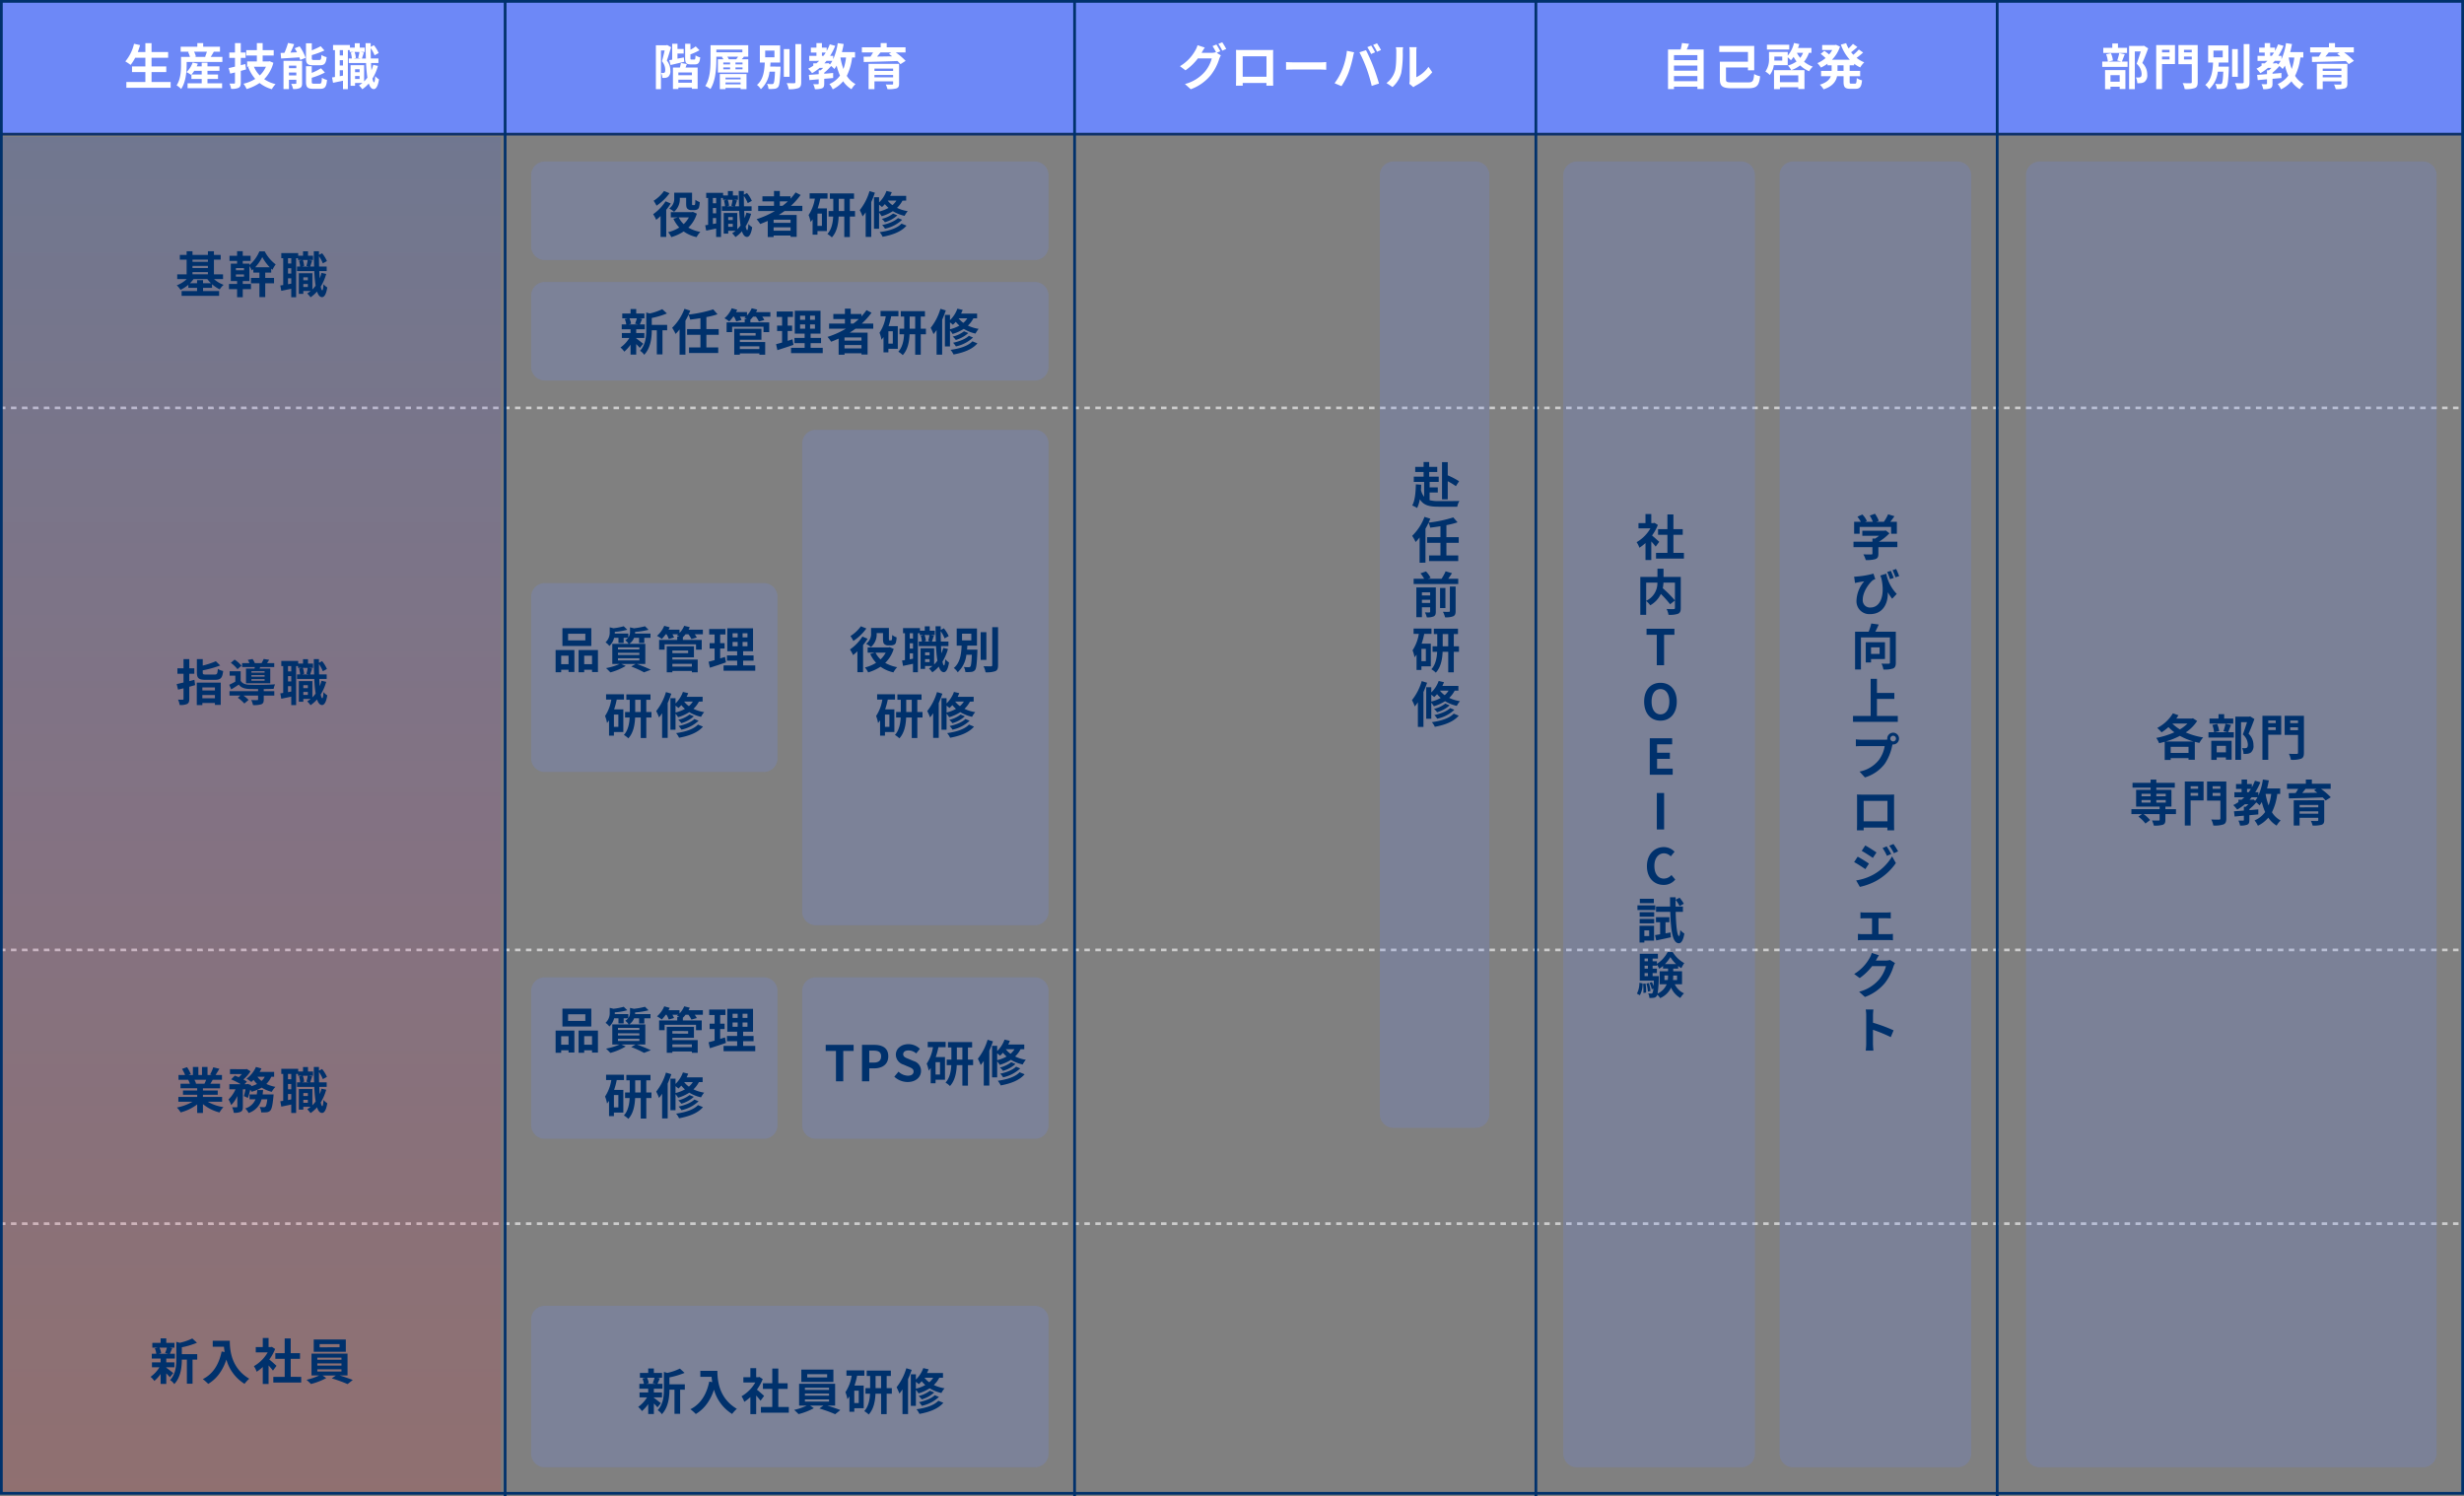 <svg xmlns="http://www.w3.org/2000/svg" xmlns:xlink="http://www.w3.org/1999/xlink" width="900" height="546.5" viewBox="0 0 900 546.5"><rect x="0" y="0" width="900" height="546.5" fill="#808080" stroke="none"/><defs><linearGradient id="a" y1="1" x2="0" gradientUnits="objectBoundingBox"><stop offset="0" stop-color="red"/><stop offset="0.498" stop-color="#981297"/><stop offset="1" stop-color="#003bff"/></linearGradient></defs><g transform="translate(-4306 2087)"><path d="M898,.5h-2v-1h2Zm-4,0h-2v-1h2Zm-4,0h-2v-1h2Zm-4,0h-2v-1h2Zm-4,0h-2v-1h2Zm-4,0h-2v-1h2Zm-4,0h-2v-1h2Zm-4,0h-2v-1h2Zm-4,0h-2v-1h2Zm-4,0h-2v-1h2Zm-4,0h-2v-1h2Zm-4,0h-2v-1h2Zm-4,0h-2v-1h2Zm-4,0h-2v-1h2Zm-4,0h-2v-1h2Zm-4,0h-2v-1h2Zm-4,0h-2v-1h2Zm-4,0h-2v-1h2Zm-4,0h-2v-1h2Zm-4,0h-2v-1h2Zm-4,0h-2v-1h2Zm-4,0h-2v-1h2Zm-4,0h-2v-1h2Zm-4,0h-2v-1h2Zm-4,0h-2v-1h2Zm-4,0h-2v-1h2Zm-4,0h-2v-1h2Zm-4,0h-2v-1h2Zm-4,0h-2v-1h2Zm-4,0h-2v-1h2Zm-4,0h-2v-1h2Zm-4,0h-2v-1h2Zm-4,0h-2v-1h2Zm-4,0h-2v-1h2Zm-4,0h-2v-1h2Zm-4,0h-2v-1h2Zm-4,0h-2v-1h2Zm-4,0h-2v-1h2Zm-4,0h-2v-1h2Zm-4,0h-2v-1h2Zm-4,0h-2v-1h2Zm-4,0h-2v-1h2Zm-4,0h-2v-1h2Zm-4,0h-2v-1h2Zm-4,0h-2v-1h2Zm-4,0h-2v-1h2Zm-4,0h-2v-1h2Zm-4,0h-2v-1h2Zm-4,0h-2v-1h2Zm-4,0h-2v-1h2Zm-4,0h-2v-1h2Zm-4,0h-2v-1h2Zm-4,0h-2v-1h2Zm-4,0h-2v-1h2Zm-4,0h-2v-1h2Zm-4,0h-2v-1h2Zm-4,0h-2v-1h2Zm-4,0h-2v-1h2Zm-4,0h-2v-1h2Zm-4,0h-2v-1h2Zm-4,0h-2v-1h2Zm-4,0h-2v-1h2Zm-4,0h-2v-1h2Zm-4,0h-2v-1h2Zm-4,0h-2v-1h2Zm-4,0h-2v-1h2Zm-4,0h-2v-1h2Zm-4,0h-2v-1h2Zm-4,0h-2v-1h2Zm-4,0h-2v-1h2Zm-4,0h-2v-1h2Zm-4,0h-2v-1h2Zm-4,0h-2v-1h2Zm-4,0h-2v-1h2Zm-4,0h-2v-1h2Zm-4,0h-2v-1h2Zm-4,0h-2v-1h2Zm-4,0h-2v-1h2Zm-4,0h-2v-1h2Zm-4,0h-2v-1h2Zm-4,0h-2v-1h2Zm-4,0h-2v-1h2Zm-4,0h-2v-1h2Zm-4,0h-2v-1h2Zm-4,0h-2v-1h2Zm-4,0h-2v-1h2Zm-4,0h-2v-1h2Zm-4,0h-2v-1h2Zm-4,0h-2v-1h2Zm-4,0h-2v-1h2Zm-4,0h-2v-1h2Zm-4,0h-2v-1h2Zm-4,0h-2v-1h2Zm-4,0h-2v-1h2Zm-4,0h-2v-1h2Zm-4,0h-2v-1h2Zm-4,0h-2v-1h2Zm-4,0h-2v-1h2Zm-4,0h-2v-1h2Zm-4,0h-2v-1h2Zm-4,0h-2v-1h2Zm-4,0h-2v-1h2Zm-4,0h-2v-1h2Zm-4,0h-2v-1h2Zm-4,0h-2v-1h2Zm-4,0h-2v-1h2Zm-4,0h-2v-1h2Zm-4,0h-2v-1h2Zm-4,0h-2v-1h2Zm-4,0h-2v-1h2Zm-4,0h-2v-1h2Zm-4,0h-2v-1h2Zm-4,0h-2v-1h2Zm-4,0h-2v-1h2Zm-4,0h-2v-1h2Zm-4,0h-2v-1h2Zm-4,0h-2v-1h2Zm-4,0h-2v-1h2Zm-4,0h-2v-1h2Zm-4,0h-2v-1h2Zm-4,0h-2v-1h2Zm-4,0h-2v-1h2Zm-4,0h-2v-1h2Zm-4,0h-2v-1h2Zm-4,0h-2v-1h2Zm-4,0h-2v-1h2Zm-4,0h-2v-1h2Zm-4,0h-2v-1h2Zm-4,0h-2v-1h2Zm-4,0h-2v-1h2Zm-4,0h-2v-1h2Zm-4,0h-2v-1h2Zm-4,0h-2v-1h2Zm-4,0h-2v-1h2Zm-4,0h-2v-1h2Zm-4,0h-2v-1h2Zm-4,0h-2v-1h2Zm-4,0h-2v-1h2Zm-4,0h-2v-1h2Zm-4,0h-2v-1h2Zm-4,0h-2v-1h2Zm-4,0h-2v-1h2Zm-4,0h-2v-1h2Zm-4,0h-2v-1h2Zm-4,0h-2v-1h2Zm-4,0h-2v-1h2Zm-4,0h-2v-1h2Zm-4,0h-2v-1h2Zm-4,0h-2v-1h2Zm-4,0h-2v-1h2Zm-4,0h-2v-1h2Zm-4,0h-2v-1h2Zm-4,0h-2v-1h2Zm-4,0h-2v-1h2Zm-4,0h-2v-1h2Zm-4,0h-2v-1h2Zm-4,0h-2v-1h2Zm-4,0h-2v-1h2Zm-4,0h-2v-1h2Zm-4,0h-2v-1h2Zm-4,0h-2v-1h2Zm-4,0h-2v-1h2Zm-4,0h-2v-1h2Zm-4,0h-2v-1h2Zm-4,0h-2v-1h2Zm-4,0h-2v-1h2Zm-4,0h-2v-1h2Zm-4,0h-2v-1h2Zm-4,0h-2v-1h2Zm-4,0h-2v-1h2Zm-4,0h-2v-1h2Zm-4,0h-2v-1h2Zm-4,0h-2v-1h2Zm-4,0h-2v-1h2Zm-4,0h-2v-1h2Zm-4,0h-2v-1h2Zm-4,0h-2v-1h2Zm-4,0h-2v-1h2Zm-4,0h-2v-1h2Zm-4,0h-2v-1h2Zm-4,0h-2v-1h2Zm-4,0h-2v-1h2Zm-4,0h-2v-1h2Zm-4,0h-2v-1h2Zm-4,0h-2v-1h2Zm-4,0h-2v-1h2Zm-4,0h-2v-1h2Zm-4,0h-2v-1h2Zm-4,0h-2v-1h2Zm-4,0h-2v-1h2Zm-4,0h-2v-1h2Zm-4,0h-2v-1h2Zm-4,0h-2v-1h2Zm-4,0h-2v-1h2Zm-4,0h-2v-1h2Zm-4,0h-2v-1h2Zm-4,0h-2v-1h2Zm-4,0h-2v-1h2Zm-4,0h-2v-1h2Zm-4,0h-2v-1h2Zm-4,0H96v-1h2Zm-4,0H92v-1h2Zm-4,0H88v-1h2Zm-4,0H84v-1h2Zm-4,0H80v-1h2Zm-4,0H76v-1h2Zm-4,0H72v-1h2Zm-4,0H68v-1h2Zm-4,0H64v-1h2Zm-4,0H60v-1h2Zm-4,0H56v-1h2Zm-4,0H52v-1h2Zm-4,0H48v-1h2Zm-4,0H44v-1h2Zm-4,0H40v-1h2Zm-4,0H36v-1h2Zm-4,0H32v-1h2Zm-4,0H28v-1h2Zm-4,0H24v-1h2Zm-4,0H20v-1h2Zm-4,0H16v-1h2Zm-4,0H12v-1h2Zm-4,0H8v-1h2ZM6,.5H4v-1H6ZM2,.5H0v-1H2Z" transform="translate(4306 -1938)" fill="#ccc"/><path d="M898,.5h-2v-1h2Zm-4,0h-2v-1h2Zm-4,0h-2v-1h2Zm-4,0h-2v-1h2Zm-4,0h-2v-1h2Zm-4,0h-2v-1h2Zm-4,0h-2v-1h2Zm-4,0h-2v-1h2Zm-4,0h-2v-1h2Zm-4,0h-2v-1h2Zm-4,0h-2v-1h2Zm-4,0h-2v-1h2Zm-4,0h-2v-1h2Zm-4,0h-2v-1h2Zm-4,0h-2v-1h2Zm-4,0h-2v-1h2Zm-4,0h-2v-1h2Zm-4,0h-2v-1h2Zm-4,0h-2v-1h2Zm-4,0h-2v-1h2Zm-4,0h-2v-1h2Zm-4,0h-2v-1h2Zm-4,0h-2v-1h2Zm-4,0h-2v-1h2Zm-4,0h-2v-1h2Zm-4,0h-2v-1h2Zm-4,0h-2v-1h2Zm-4,0h-2v-1h2Zm-4,0h-2v-1h2Zm-4,0h-2v-1h2Zm-4,0h-2v-1h2Zm-4,0h-2v-1h2Zm-4,0h-2v-1h2Zm-4,0h-2v-1h2Zm-4,0h-2v-1h2Zm-4,0h-2v-1h2Zm-4,0h-2v-1h2Zm-4,0h-2v-1h2Zm-4,0h-2v-1h2Zm-4,0h-2v-1h2Zm-4,0h-2v-1h2Zm-4,0h-2v-1h2Zm-4,0h-2v-1h2Zm-4,0h-2v-1h2Zm-4,0h-2v-1h2Zm-4,0h-2v-1h2Zm-4,0h-2v-1h2Zm-4,0h-2v-1h2Zm-4,0h-2v-1h2Zm-4,0h-2v-1h2Zm-4,0h-2v-1h2Zm-4,0h-2v-1h2Zm-4,0h-2v-1h2Zm-4,0h-2v-1h2Zm-4,0h-2v-1h2Zm-4,0h-2v-1h2Zm-4,0h-2v-1h2Zm-4,0h-2v-1h2Zm-4,0h-2v-1h2Zm-4,0h-2v-1h2Zm-4,0h-2v-1h2Zm-4,0h-2v-1h2Zm-4,0h-2v-1h2Zm-4,0h-2v-1h2Zm-4,0h-2v-1h2Zm-4,0h-2v-1h2Zm-4,0h-2v-1h2Zm-4,0h-2v-1h2Zm-4,0h-2v-1h2Zm-4,0h-2v-1h2Zm-4,0h-2v-1h2Zm-4,0h-2v-1h2Zm-4,0h-2v-1h2Zm-4,0h-2v-1h2Zm-4,0h-2v-1h2Zm-4,0h-2v-1h2Zm-4,0h-2v-1h2Zm-4,0h-2v-1h2Zm-4,0h-2v-1h2Zm-4,0h-2v-1h2Zm-4,0h-2v-1h2Zm-4,0h-2v-1h2Zm-4,0h-2v-1h2Zm-4,0h-2v-1h2Zm-4,0h-2v-1h2Zm-4,0h-2v-1h2Zm-4,0h-2v-1h2Zm-4,0h-2v-1h2Zm-4,0h-2v-1h2Zm-4,0h-2v-1h2Zm-4,0h-2v-1h2Zm-4,0h-2v-1h2Zm-4,0h-2v-1h2Zm-4,0h-2v-1h2Zm-4,0h-2v-1h2Zm-4,0h-2v-1h2Zm-4,0h-2v-1h2Zm-4,0h-2v-1h2Zm-4,0h-2v-1h2Zm-4,0h-2v-1h2Zm-4,0h-2v-1h2Zm-4,0h-2v-1h2Zm-4,0h-2v-1h2Zm-4,0h-2v-1h2Zm-4,0h-2v-1h2Zm-4,0h-2v-1h2Zm-4,0h-2v-1h2Zm-4,0h-2v-1h2Zm-4,0h-2v-1h2Zm-4,0h-2v-1h2Zm-4,0h-2v-1h2Zm-4,0h-2v-1h2Zm-4,0h-2v-1h2Zm-4,0h-2v-1h2Zm-4,0h-2v-1h2Zm-4,0h-2v-1h2Zm-4,0h-2v-1h2Zm-4,0h-2v-1h2Zm-4,0h-2v-1h2Zm-4,0h-2v-1h2Zm-4,0h-2v-1h2Zm-4,0h-2v-1h2Zm-4,0h-2v-1h2Zm-4,0h-2v-1h2Zm-4,0h-2v-1h2Zm-4,0h-2v-1h2Zm-4,0h-2v-1h2Zm-4,0h-2v-1h2Zm-4,0h-2v-1h2Zm-4,0h-2v-1h2Zm-4,0h-2v-1h2Zm-4,0h-2v-1h2Zm-4,0h-2v-1h2Zm-4,0h-2v-1h2Zm-4,0h-2v-1h2Zm-4,0h-2v-1h2Zm-4,0h-2v-1h2Zm-4,0h-2v-1h2Zm-4,0h-2v-1h2Zm-4,0h-2v-1h2Zm-4,0h-2v-1h2Zm-4,0h-2v-1h2Zm-4,0h-2v-1h2Zm-4,0h-2v-1h2Zm-4,0h-2v-1h2Zm-4,0h-2v-1h2Zm-4,0h-2v-1h2Zm-4,0h-2v-1h2Zm-4,0h-2v-1h2Zm-4,0h-2v-1h2Zm-4,0h-2v-1h2Zm-4,0h-2v-1h2Zm-4,0h-2v-1h2Zm-4,0h-2v-1h2Zm-4,0h-2v-1h2Zm-4,0h-2v-1h2Zm-4,0h-2v-1h2Zm-4,0h-2v-1h2Zm-4,0h-2v-1h2Zm-4,0h-2v-1h2Zm-4,0h-2v-1h2Zm-4,0h-2v-1h2Zm-4,0h-2v-1h2Zm-4,0h-2v-1h2Zm-4,0h-2v-1h2Zm-4,0h-2v-1h2Zm-4,0h-2v-1h2Zm-4,0h-2v-1h2Zm-4,0h-2v-1h2Zm-4,0h-2v-1h2Zm-4,0h-2v-1h2Zm-4,0h-2v-1h2Zm-4,0h-2v-1h2Zm-4,0h-2v-1h2Zm-4,0h-2v-1h2Zm-4,0h-2v-1h2Zm-4,0h-2v-1h2Zm-4,0h-2v-1h2Zm-4,0h-2v-1h2Zm-4,0h-2v-1h2Zm-4,0h-2v-1h2Zm-4,0h-2v-1h2Zm-4,0h-2v-1h2Zm-4,0h-2v-1h2Zm-4,0h-2v-1h2Zm-4,0h-2v-1h2Zm-4,0h-2v-1h2Zm-4,0h-2v-1h2Zm-4,0h-2v-1h2Zm-4,0h-2v-1h2Zm-4,0h-2v-1h2Zm-4,0h-2v-1h2Zm-4,0h-2v-1h2Zm-4,0h-2v-1h2Zm-4,0h-2v-1h2Zm-4,0h-2v-1h2Zm-4,0h-2v-1h2Zm-4,0h-2v-1h2Zm-4,0h-2v-1h2Zm-4,0h-2v-1h2Zm-4,0H96v-1h2Zm-4,0H92v-1h2Zm-4,0H88v-1h2Zm-4,0H84v-1h2Zm-4,0H80v-1h2Zm-4,0H76v-1h2Zm-4,0H72v-1h2Zm-4,0H68v-1h2Zm-4,0H64v-1h2Zm-4,0H60v-1h2Zm-4,0H56v-1h2Zm-4,0H52v-1h2Zm-4,0H48v-1h2Zm-4,0H44v-1h2Zm-4,0H40v-1h2Zm-4,0H36v-1h2Zm-4,0H32v-1h2Zm-4,0H28v-1h2Zm-4,0H24v-1h2Zm-4,0H20v-1h2Zm-4,0H16v-1h2Zm-4,0H12v-1h2Zm-4,0H8v-1h2ZM6,.5H4v-1H6ZM2,.5H0v-1H2Z" transform="translate(4306 -1740)" fill="#ccc"/><path d="M898,.5h-2v-1h2Zm-4,0h-2v-1h2Zm-4,0h-2v-1h2Zm-4,0h-2v-1h2Zm-4,0h-2v-1h2Zm-4,0h-2v-1h2Zm-4,0h-2v-1h2Zm-4,0h-2v-1h2Zm-4,0h-2v-1h2Zm-4,0h-2v-1h2Zm-4,0h-2v-1h2Zm-4,0h-2v-1h2Zm-4,0h-2v-1h2Zm-4,0h-2v-1h2Zm-4,0h-2v-1h2Zm-4,0h-2v-1h2Zm-4,0h-2v-1h2Zm-4,0h-2v-1h2Zm-4,0h-2v-1h2Zm-4,0h-2v-1h2Zm-4,0h-2v-1h2Zm-4,0h-2v-1h2Zm-4,0h-2v-1h2Zm-4,0h-2v-1h2Zm-4,0h-2v-1h2Zm-4,0h-2v-1h2Zm-4,0h-2v-1h2Zm-4,0h-2v-1h2Zm-4,0h-2v-1h2Zm-4,0h-2v-1h2Zm-4,0h-2v-1h2Zm-4,0h-2v-1h2Zm-4,0h-2v-1h2Zm-4,0h-2v-1h2Zm-4,0h-2v-1h2Zm-4,0h-2v-1h2Zm-4,0h-2v-1h2Zm-4,0h-2v-1h2Zm-4,0h-2v-1h2Zm-4,0h-2v-1h2Zm-4,0h-2v-1h2Zm-4,0h-2v-1h2Zm-4,0h-2v-1h2Zm-4,0h-2v-1h2Zm-4,0h-2v-1h2Zm-4,0h-2v-1h2Zm-4,0h-2v-1h2Zm-4,0h-2v-1h2Zm-4,0h-2v-1h2Zm-4,0h-2v-1h2Zm-4,0h-2v-1h2Zm-4,0h-2v-1h2Zm-4,0h-2v-1h2Zm-4,0h-2v-1h2Zm-4,0h-2v-1h2Zm-4,0h-2v-1h2Zm-4,0h-2v-1h2Zm-4,0h-2v-1h2Zm-4,0h-2v-1h2Zm-4,0h-2v-1h2Zm-4,0h-2v-1h2Zm-4,0h-2v-1h2Zm-4,0h-2v-1h2Zm-4,0h-2v-1h2Zm-4,0h-2v-1h2Zm-4,0h-2v-1h2Zm-4,0h-2v-1h2Zm-4,0h-2v-1h2Zm-4,0h-2v-1h2Zm-4,0h-2v-1h2Zm-4,0h-2v-1h2Zm-4,0h-2v-1h2Zm-4,0h-2v-1h2Zm-4,0h-2v-1h2Zm-4,0h-2v-1h2Zm-4,0h-2v-1h2Zm-4,0h-2v-1h2Zm-4,0h-2v-1h2Zm-4,0h-2v-1h2Zm-4,0h-2v-1h2Zm-4,0h-2v-1h2Zm-4,0h-2v-1h2Zm-4,0h-2v-1h2Zm-4,0h-2v-1h2Zm-4,0h-2v-1h2Zm-4,0h-2v-1h2Zm-4,0h-2v-1h2Zm-4,0h-2v-1h2Zm-4,0h-2v-1h2Zm-4,0h-2v-1h2Zm-4,0h-2v-1h2Zm-4,0h-2v-1h2Zm-4,0h-2v-1h2Zm-4,0h-2v-1h2Zm-4,0h-2v-1h2Zm-4,0h-2v-1h2Zm-4,0h-2v-1h2Zm-4,0h-2v-1h2Zm-4,0h-2v-1h2Zm-4,0h-2v-1h2Zm-4,0h-2v-1h2Zm-4,0h-2v-1h2Zm-4,0h-2v-1h2Zm-4,0h-2v-1h2Zm-4,0h-2v-1h2Zm-4,0h-2v-1h2Zm-4,0h-2v-1h2Zm-4,0h-2v-1h2Zm-4,0h-2v-1h2Zm-4,0h-2v-1h2Zm-4,0h-2v-1h2Zm-4,0h-2v-1h2Zm-4,0h-2v-1h2Zm-4,0h-2v-1h2Zm-4,0h-2v-1h2Zm-4,0h-2v-1h2Zm-4,0h-2v-1h2Zm-4,0h-2v-1h2Zm-4,0h-2v-1h2Zm-4,0h-2v-1h2Zm-4,0h-2v-1h2Zm-4,0h-2v-1h2Zm-4,0h-2v-1h2Zm-4,0h-2v-1h2Zm-4,0h-2v-1h2Zm-4,0h-2v-1h2Zm-4,0h-2v-1h2Zm-4,0h-2v-1h2Zm-4,0h-2v-1h2Zm-4,0h-2v-1h2Zm-4,0h-2v-1h2Zm-4,0h-2v-1h2Zm-4,0h-2v-1h2Zm-4,0h-2v-1h2Zm-4,0h-2v-1h2Zm-4,0h-2v-1h2Zm-4,0h-2v-1h2Zm-4,0h-2v-1h2Zm-4,0h-2v-1h2Zm-4,0h-2v-1h2Zm-4,0h-2v-1h2Zm-4,0h-2v-1h2Zm-4,0h-2v-1h2Zm-4,0h-2v-1h2Zm-4,0h-2v-1h2Zm-4,0h-2v-1h2Zm-4,0h-2v-1h2Zm-4,0h-2v-1h2Zm-4,0h-2v-1h2Zm-4,0h-2v-1h2Zm-4,0h-2v-1h2Zm-4,0h-2v-1h2Zm-4,0h-2v-1h2Zm-4,0h-2v-1h2Zm-4,0h-2v-1h2Zm-4,0h-2v-1h2Zm-4,0h-2v-1h2Zm-4,0h-2v-1h2Zm-4,0h-2v-1h2Zm-4,0h-2v-1h2Zm-4,0h-2v-1h2Zm-4,0h-2v-1h2Zm-4,0h-2v-1h2Zm-4,0h-2v-1h2Zm-4,0h-2v-1h2Zm-4,0h-2v-1h2Zm-4,0h-2v-1h2Zm-4,0h-2v-1h2Zm-4,0h-2v-1h2Zm-4,0h-2v-1h2Zm-4,0h-2v-1h2Zm-4,0h-2v-1h2Zm-4,0h-2v-1h2Zm-4,0h-2v-1h2Zm-4,0h-2v-1h2Zm-4,0h-2v-1h2Zm-4,0h-2v-1h2Zm-4,0h-2v-1h2Zm-4,0h-2v-1h2Zm-4,0h-2v-1h2Zm-4,0h-2v-1h2Zm-4,0h-2v-1h2Zm-4,0h-2v-1h2Zm-4,0h-2v-1h2Zm-4,0h-2v-1h2Zm-4,0h-2v-1h2Zm-4,0h-2v-1h2Zm-4,0h-2v-1h2Zm-4,0h-2v-1h2Zm-4,0h-2v-1h2Zm-4,0h-2v-1h2Zm-4,0h-2v-1h2Zm-4,0h-2v-1h2Zm-4,0h-2v-1h2Zm-4,0h-2v-1h2Zm-4,0h-2v-1h2Zm-4,0h-2v-1h2Zm-4,0h-2v-1h2Zm-4,0h-2v-1h2Zm-4,0h-2v-1h2Zm-4,0H96v-1h2Zm-4,0H92v-1h2Zm-4,0H88v-1h2Zm-4,0H84v-1h2Zm-4,0H80v-1h2Zm-4,0H76v-1h2Zm-4,0H72v-1h2Zm-4,0H68v-1h2Zm-4,0H64v-1h2Zm-4,0H60v-1h2Zm-4,0H56v-1h2Zm-4,0H52v-1h2Zm-4,0H48v-1h2Zm-4,0H44v-1h2Zm-4,0H40v-1h2Zm-4,0H36v-1h2Zm-4,0H32v-1h2Zm-4,0H28v-1h2Zm-4,0H24v-1h2Zm-4,0H20v-1h2Zm-4,0H16v-1h2Zm-4,0H12v-1h2Zm-4,0H8v-1h2ZM6,.5H4v-1H6ZM2,.5H0v-1H2Z" transform="translate(4306 -1640)" fill="#ccc"/><path d="M5,0H184a5,5,0,0,1,5,5V31a5,5,0,0,1-5,5H5a5,5,0,0,1-5-5V5A5,5,0,0,1,5,0Z" transform="translate(4500 -2028)" fill="#6d88f7" opacity="0.198"/><path d="M5,0H85a5,5,0,0,1,5,5V64a5,5,0,0,1-5,5H5a5,5,0,0,1-5-5V5A5,5,0,0,1,5,0Z" transform="translate(4500 -1874)" fill="#6d88f7" opacity="0.198"/><path d="M5,0H85a5,5,0,0,1,5,5V54a5,5,0,0,1-5,5H5a5,5,0,0,1-5-5V5A5,5,0,0,1,5,0Z" transform="translate(4500 -1730)" fill="#6d88f7" opacity="0.198"/><path d="M5,0H85a5,5,0,0,1,5,5V176a5,5,0,0,1-5,5H5a5,5,0,0,1-5-5V5A5,5,0,0,1,5,0Z" transform="translate(4599 -1930)" fill="#6d88f7" opacity="0.198"/><path d="M5,0H85a5,5,0,0,1,5,5V54a5,5,0,0,1-5,5H5a5,5,0,0,1-5-5V5A5,5,0,0,1,5,0Z" transform="translate(4599 -1730)" fill="#6d88f7" opacity="0.198"/><path d="M5,0H184a5,5,0,0,1,5,5V54a5,5,0,0,1-5,5H5a5,5,0,0,1-5-5V5A5,5,0,0,1,5,0Z" transform="translate(4500 -1610)" fill="#6d88f7" opacity="0.198"/><path d="M5,0H35a5,5,0,0,1,5,5V348a5,5,0,0,1-5,5H5a5,5,0,0,1-5-5V5A5,5,0,0,1,5,0Z" transform="translate(4810 -2028)" fill="#6d88f7" opacity="0.2"/><path d="M5,0H65a5,5,0,0,1,5,5V472a5,5,0,0,1-5,5H5a5,5,0,0,1-5-5V5A5,5,0,0,1,5,0Z" transform="translate(4877 -2028)" fill="#6d88f7" opacity="0.2"/><path d="M5,0H65a5,5,0,0,1,5,5V472a5,5,0,0,1-5,5H5a5,5,0,0,1-5-5V5A5,5,0,0,1,5,0Z" transform="translate(4956 -2028)" fill="#6d88f7" opacity="0.2"/><path d="M5,0H145a5,5,0,0,1,5,5V472a5,5,0,0,1-5,5H5a5,5,0,0,1-5-5V5A5,5,0,0,1,5,0Z" transform="translate(5046 -2028)" fill="#6d88f7" opacity="0.2"/><path d="M5,0H184a5,5,0,0,1,5,5V31a5,5,0,0,1-5,5H5a5,5,0,0,1-5-5V5A5,5,0,0,1,5,0Z" transform="translate(4500 -1984)" fill="#6d88f7" opacity="0.198"/><path d="M0,0H900V49H0Z" transform="translate(4306 -2087)" fill="#6d88f7"/><g opacity="0.125"><path d="M0,0H184V497H0Z" transform="translate(4306 -2038)" fill="url(#a)"/><path d="M1,1V496H183V1H1M0,0H184V497H0Z" transform="translate(4306 -2038)" fill="#707070"/></g><path d="M-36.648-1.044V-4.662h5.382v-2.07h-5.382V-9.9h6.066v-2.088h-6.066v-3.24H-38.9v3.24H-41.67c.306-.828.594-1.674.846-2.538l-2.214-.486a15.486,15.486,0,0,1-3.186,6.444A17.021,17.021,0,0,1-44.3-7.29,14.835,14.835,0,0,0-42.624-9.9H-38.9v3.168h-4.878v2.07H-38.9v3.618h-6.948V1.062h16.182V-1.044Zm14.58-2.736a10.582,10.582,0,0,0,1.026-1.35h2.718v1.35Zm5.85,1.638h3.852V-3.78h-3.852V-5.13h4.374V-6.768h-4.374V-8.1h-2.106v1.332h-1.818c.144-.324.288-.648.4-.972l-1.89-.432A8.472,8.472,0,0,1-23.9-4.662a9.414,9.414,0,0,1,1.692,1.026l.126-.126v1.62h3.762V-.558H-23.49V1.206h12.618V-.558h-5.346Zm-.216-9.972a15.319,15.319,0,0,1-.648,1.818l.324.09h-4.23l.54-.144a8.047,8.047,0,0,0-.666-1.764Zm1.4,1.908c.342-.54.738-1.224,1.152-1.908h2.232v-1.818h-6.138v-1.314h-2.142v1.314H-26.01v1.818H-22.9l-.4.108a9.2,9.2,0,0,1,.684,1.8h-3.258v2.9c0,2.142-.144,5.274-1.62,7.47a8.494,8.494,0,0,1,1.656,1.35c1.692-2.466,2.016-6.282,2.016-8.8V-8.37h13.05v-1.836ZM-2.394-7.6l-1.656.414V-9.846h1.764v-1.98H-4.05v-3.42H-6.174v3.42h-2.07v1.98h2.07V-6.66c-.864.216-1.638.4-2.3.522L-7.92-4.1l1.746-.432V-.828c0,.27-.072.36-.342.36-.234,0-.972,0-1.674-.018a9.308,9.308,0,0,1,.612,1.944A5.993,5.993,0,0,0-4.86,1.08c.612-.342.81-.846.81-1.89v-4.3c.648-.162,1.3-.342,1.926-.522Zm7.524.972A10.031,10.031,0,0,1,2.88-3.438,10.287,10.287,0,0,1,.756-6.624ZM6.48-8.64,6.1-8.55H3.942v-2.16H7.974v-1.98H3.942v-2.574H1.818v2.574h-3.87v1.98h3.87v2.16H-1.728v1.926h.936l-.54.162A14.254,14.254,0,0,0,1.224-2.178a13.88,13.88,0,0,1-4.3,1.764A8.791,8.791,0,0,1-1.926,1.53,16.577,16.577,0,0,0,2.808-.684,12.83,12.83,0,0,0,7.29,1.584,9.316,9.316,0,0,1,8.658-.27,12.158,12.158,0,0,1,4.5-2.088,13.161,13.161,0,0,0,7.848-8.064ZM24.858-7.164c1.656,0,2.214-.666,2.448-2.97a5.917,5.917,0,0,1-1.89-.792c-.072,1.566-.2,1.836-.774,1.836H22.68c-.684,0-.792-.072-.792-.72v-1.062A33.027,33.027,0,0,0,26.5-12.564l-1.368-1.548a28.044,28.044,0,0,1-3.24,1.494v-2.574H19.764v5.418c0,1.98.5,2.61,2.61,2.61ZM13.536-3.438V-4.5h2.7v1.062Zm2.7-3.582v.936h-2.7V-7.02Zm2.106-1.764H11.556V1.548h1.98v-3.4h2.7V-.648c0,.216-.072.27-.288.27a14.954,14.954,0,0,1-1.584,0,7.921,7.921,0,0,1,.684,1.89,5.335,5.335,0,0,0,2.52-.36c.594-.306.774-.828.774-1.764Zm-2.7-4.59c.288.468.576.972.846,1.476l-2.394.108c.45-.954.936-2.034,1.35-3.078l-2.232-.45A28.436,28.436,0,0,1,11.9-11.7c-.5.018-.972.036-1.4.036l.18,2.034c1.836-.108,4.284-.252,6.66-.414a6.649,6.649,0,0,1,.324.954l1.962-.792a17.6,17.6,0,0,0-2.178-4.176ZM22.7-.432c-.7,0-.828-.09-.828-.72v-1.44A27.289,27.289,0,0,0,26.676-4.5L25.254-6.066A20.387,20.387,0,0,1,21.87-4.374V-6.8H19.764v5.652c0,1.98.522,2.592,2.628,2.592h2.556c1.728,0,2.268-.7,2.5-3.24a6.664,6.664,0,0,1-1.872-.792c-.09,1.818-.216,2.16-.828,2.16ZM37.692-2.16V-3.24h1.656v1.08Zm1.656-3.546v1.08H37.692v-1.08Zm-.054-6.318a17.33,17.33,0,0,1-.468,2.178l.936.216H37.17l.81-.2a8.021,8.021,0,0,0-.468-2.2Zm-6.012,1.278H32.094V-12.69h1.188ZM32.094-3.168V-5.346h1.188v1.962Zm1.188-3.906H32.094V-9.018h1.188Zm11.052-.234a16.99,16.99,0,0,1-.648,1.98q-.108-1.215-.162-2.646h2.7V-9.63H43.452c-.036-1.206-.054-2.466-.054-3.8A12.345,12.345,0,0,1,44.82-10.8l1.494-.828A11.987,11.987,0,0,0,44.55-14.49l-1.152.612v-1.35H41.526c.018,2,.054,3.87.108,5.6h-1.44c.2-.576.45-1.386.72-2.16l-1.224-.234h1.548V-13.59H39.4v-1.62H37.584v1.62H35.82v-.972H29.646v1.872h.7v9.81c-.378.072-.738.126-1.062.162l.36,1.962c1.08-.216,2.358-.486,3.636-.756V1.566h1.782V-12.69h.684v.666H37.17l-1.044.252a9.668,9.668,0,0,1,.4,2.142H35.388v1.656h6.318a47.648,47.648,0,0,0,.486,5.328A9.83,9.83,0,0,1,41-1.26V-7.182h-4.95V.342h1.638V-.7h2.7a10.838,10.838,0,0,1-1.278.9,9.62,9.62,0,0,1,1.224,1.4A12.435,12.435,0,0,0,42.7-.5C43.128.81,43.722,1.53,44.532,1.548c.612,0,1.458-.63,1.908-3.546a6.261,6.261,0,0,1-1.386-1.188c-.072,1.422-.216,2.25-.432,2.25-.216-.018-.414-.5-.576-1.368a17.694,17.694,0,0,0,2-4.626Z" transform="translate(4398 -2056)" fill="#fff"/><path d="M-17.838-3.546V-4.662h-2.178v1.116h-2.592A11.017,11.017,0,0,0-21.33-5.04h5.076a11.168,11.168,0,0,0,1.3,1.494ZM-21.69-7.6h5.634v.81H-21.69Zm5.634-4.554v.792H-21.69v-.792ZM-21.69-9.882h5.634v.792H-21.69ZM-10.53-5.04V-6.786h-3.33V-12.15h2.466v-1.728H-13.86v-1.35h-2.2v1.35H-21.69v-1.35h-2.142v1.35h-2.484v1.728h2.484v5.364H-27.27V-5.04H-23.8a10.873,10.873,0,0,1-3.636,2.268,7.972,7.972,0,0,1,1.368,1.638A12.471,12.471,0,0,0-23.2-2.97v1.116h3.186v1.17h-5.652V1.08h13.7V-.684h-5.868v-1.17h3.276V-3.186A12.118,12.118,0,0,0-11.736-1.3a7.369,7.369,0,0,1,1.422-1.656,10.575,10.575,0,0,1-3.51-2.088ZM1.224-9.378A16.662,16.662,0,0,0,3.8-13.086,17.262,17.262,0,0,0,6.516-9.378Zm-4.1,1.116H-5.832v-.81H-2.88Zm0,2.322H-5.832v-.81H-2.88ZM4.878-7.416H7.056v-1.44c.162.144.306.27.468.4a12.285,12.285,0,0,1,1.17-1.962,13.968,13.968,0,0,1-4-4.752H2.736a13.273,13.273,0,0,1-3.636,5v-.522H-3.33V-11.7H-.468v-1.872H-3.33v-1.674H-5.4v1.674H-8.172V-11.7H-5.4v1.008H-7.7V-4.32h2.3v1.044H-8.37v1.908H-5.4V1.566h2.07V-1.368H-.324V-3.276H-3.33V-4.32H-.9V-9.828a9.382,9.382,0,0,1,.882,1.6c.18-.144.378-.306.558-.468v1.278H2.754V-5.49H-.324v1.98H2.754V1.53H4.878V-3.51H8.1V-5.49H4.878ZM18.792-2.16V-3.24h1.656v1.08Zm1.656-3.546v1.08H18.792v-1.08Zm-.054-6.318a17.329,17.329,0,0,1-.468,2.178l.936.216H18.27l.81-.2a8.021,8.021,0,0,0-.468-2.2Zm-6.012,1.278H13.194V-12.69h1.188ZM13.194-3.168V-5.346h1.188v1.962Zm1.188-3.906H13.194V-9.018h1.188Zm11.052-.234a16.99,16.99,0,0,1-.648,1.98q-.108-1.215-.162-2.646h2.7V-9.63H24.552c-.036-1.206-.054-2.466-.054-3.8A12.345,12.345,0,0,1,25.92-10.8l1.494-.828A11.987,11.987,0,0,0,25.65-14.49l-1.152.612v-1.35H22.626c.018,2,.054,3.87.108,5.6h-1.44c.2-.576.45-1.386.72-2.16l-1.224-.234h1.548V-13.59H20.5v-1.62H18.684v1.62H16.92v-.972H10.746v1.872h.7v9.81c-.378.072-.738.126-1.062.162l.36,1.962c1.08-.216,2.358-.486,3.636-.756V1.566h1.782V-12.69h.684v.666H18.27l-1.044.252a9.668,9.668,0,0,1,.4,2.142H16.488v1.656h6.318a47.649,47.649,0,0,0,.486,5.328A9.83,9.83,0,0,1,22.1-1.26V-7.182h-4.95V.342h1.638V-.7h2.7a10.838,10.838,0,0,1-1.278.9,9.62,9.62,0,0,1,1.224,1.4A12.435,12.435,0,0,0,23.8-.5C24.228.81,24.822,1.53,25.632,1.548c.612,0,1.458-.63,1.908-3.546a6.261,6.261,0,0,1-1.386-1.188c-.072,1.422-.216,2.25-.432,2.25-.216-.018-.414-.5-.576-1.368a17.694,17.694,0,0,0,2-4.626Z" transform="translate(4398 -1980)" fill="#00316c"/><path d="M-16.686-10.566c-.2.486-.414,1.008-.63,1.44h-3.366l.306-.054a8.866,8.866,0,0,0-.612-1.386Zm5.814,8.028V-4.3h-7v-.792h5.4V-6.642h-5.4v-.81h6.246V-9.126h-3.528c.27-.432.558-.918.846-1.44h3.384v-1.746h-2.34c.414-.63.9-1.44,1.4-2.268l-2.25-.54a14.5,14.5,0,0,1-1.134,2.61l.648.2h-1.6v-2.934h-2.016v2.934h-1.332v-2.934h-2v2.934h-1.638l.882-.324a13.62,13.62,0,0,0-1.368-2.538l-1.836.63a16.135,16.135,0,0,1,1.116,2.232H-26.8v1.746h3.762l-.216.036a8.089,8.089,0,0,1,.612,1.4h-3.42v1.674h6.084v.81h-5.184v1.548h5.184V-4.3h-6.876v1.764h5.166A18.911,18.911,0,0,1-27.378-.432,9.984,9.984,0,0,1-26.01,1.35a17.075,17.075,0,0,0,6.03-2.916V1.566h2.106v-3.24a15.365,15.365,0,0,0,6.048,3.042,10.069,10.069,0,0,1,1.44-1.944,16.081,16.081,0,0,1-5.706-1.962ZM3.924-5.22c.072-.522.126-1.062.18-1.6H1.962a15.026,15.026,0,0,1-.18,1.6H-.846v1.782H1.332A5.77,5.77,0,0,1-2.43-.09,6.054,6.054,0,0,1-1.188,1.566a7.191,7.191,0,0,0,4.734-5H5.634C5.436-1.764,5.2-.99,4.95-.756a.733.733,0,0,1-.576.2,15.244,15.244,0,0,1-1.548-.09A4.646,4.646,0,0,1,3.4,1.332,13.754,13.754,0,0,0,5.418,1.3,1.979,1.979,0,0,0,6.732.666C7.254.09,7.578-1.3,7.866-4.41c.036-.252.072-.81.072-.81Zm.792-6.444a5.47,5.47,0,0,1-1.188,1.53,7.058,7.058,0,0,1-1.494-1.53Zm3.42,0v-1.782H2.826a12.068,12.068,0,0,0,.666-1.26l-2-.54a10.731,10.731,0,0,1-3.438,4.284A15.718,15.718,0,0,1-.2-9.756a10.717,10.717,0,0,0,.81-.774A10.177,10.177,0,0,0,1.89-9.036a10.906,10.906,0,0,1-2.2.828l.072-.414-1.3-.432-.288.09h-.864l.882-.918a10.074,10.074,0,0,0-1.314-.792,13.436,13.436,0,0,0,2.628-2.97l-1.368-.864-.324.072H-7.992v1.8h4.32A11.24,11.24,0,0,1-4.806-11.5c-.486-.216-.99-.414-1.422-.576l-1.35,1.368A26.112,26.112,0,0,1-4.1-8.964H-8.226v1.872h2.25A11.31,11.31,0,0,1-8.532-3.384a12,12,0,0,1,.972,2.07,10.906,10.906,0,0,0,2.25-3.33V-.792c0,.216-.072.252-.288.27-.234,0-.954,0-1.62-.018a7.131,7.131,0,0,1,.612,2.034,5.309,5.309,0,0,0,2.538-.378c.63-.324.774-.9.774-1.872V-7.092h.954a23.462,23.462,0,0,1-.576,2.484l1.44.666A21.012,21.012,0,0,0-.594-6.948a6.813,6.813,0,0,1,.5.756A14.408,14.408,0,0,0,3.582-7.7,12.965,12.965,0,0,0,7.254-6.156,8.221,8.221,0,0,1,8.6-7.974,14.006,14.006,0,0,1,5.292-9.036a8.842,8.842,0,0,0,1.8-2.628Zm10.656,9.5V-3.24h1.656v1.08Zm1.656-3.546v1.08H18.792v-1.08Zm-.054-6.318a17.329,17.329,0,0,1-.468,2.178l.936.216H18.27l.81-.2a8.021,8.021,0,0,0-.468-2.2Zm-6.012,1.278H13.194V-12.69h1.188ZM13.194-3.168V-5.346h1.188v1.962Zm1.188-3.906H13.194V-9.018h1.188Zm11.052-.234a16.99,16.99,0,0,1-.648,1.98q-.108-1.215-.162-2.646h2.7V-9.63H24.552c-.036-1.206-.054-2.466-.054-3.8A12.345,12.345,0,0,1,25.92-10.8l1.494-.828A11.987,11.987,0,0,0,25.65-14.49l-1.152.612v-1.35H22.626c.018,2,.054,3.87.108,5.6h-1.44c.2-.576.45-1.386.72-2.16l-1.224-.234h1.548V-13.59H20.5v-1.62H18.684v1.62H16.92v-.972H10.746v1.872h.7v9.81c-.378.072-.738.126-1.062.162l.36,1.962c1.08-.216,2.358-.486,3.636-.756V1.566h1.782V-12.69h.684v.666H18.27l-1.044.252a9.668,9.668,0,0,1,.4,2.142H16.488v1.656h6.318a47.649,47.649,0,0,0,.486,5.328A9.83,9.83,0,0,1,22.1-1.26V-7.182h-4.95V.342h1.638V-.7h2.7a10.838,10.838,0,0,1-1.278.9,9.62,9.62,0,0,1,1.224,1.4A12.435,12.435,0,0,0,23.8-.5C24.228.81,24.822,1.53,25.632,1.548c.612,0,1.458-.63,1.908-3.546a6.261,6.261,0,0,1-1.386-1.188c-.072,1.422-.216,2.25-.432,2.25-.216-.018-.414-.5-.576-1.368a17.694,17.694,0,0,0,2-4.626Z" transform="translate(4398 -1682)" fill="#00316c"/><path d="M-31.032-11.718a13.455,13.455,0,0,1-.666,1.98l1.188.252h-3.528l.9-.252a7.1,7.1,0,0,0-.612-1.98Zm-.234,7.182h2.97v-1.8h-2.97V-7.722h3.132V-9.486h-1.818c.252-.54.54-1.26.864-2.034l-1.044-.2h1.854v-1.746h-2.988V-15.1h-2.07v1.638H-36.36v1.746h2.016l-1.1.252a8.115,8.115,0,0,1,.54,1.98h-1.656v1.764h3.222v1.386H-36.5v1.8h2.736a11.809,11.809,0,0,1-3.24,3.474A7.911,7.911,0,0,1-35.622.45a12.714,12.714,0,0,0,2.286-2.538V1.53h2.07V-2.3A16.845,16.845,0,0,1-29.952-.9l1.242-1.53c-.414-.324-1.908-1.512-2.556-1.962Zm11.3-4.788h-5.616v-2.52A29.169,29.169,0,0,0-20.052-13.5l-1.71-1.566a21,21,0,0,1-4.572,1.584l-1.26-.36V-7.6c0,2.484-.216,5.544-2.286,7.74A4.933,4.933,0,0,1-28.35,1.6c2.376-2.466,2.754-6.264,2.772-8.946h1.836v8.8h2.07v-8.8h1.71Zm5.67-4.914v2.178h4.1c.054.612.126,1.26.252,1.944l-1.1-.2c-.99,4.734-3.132,8.208-6.876,10.1A17.1,17.1,0,0,1-15.948,1.53c3.132-1.872,5.292-4.86,6.642-8.892A15.209,15.209,0,0,0-2.682,1.512,11.524,11.524,0,0,1-.954-.36c-6.624-3.906-7.11-10.476-7.11-13.878ZM9-5.076c-.378-.36-1.764-1.6-2.628-2.3A17.471,17.471,0,0,0,8.5-11.232L7.29-12.006l-.378.09H6.1v-3.312H3.978v3.312H1.422V-9.99H5.778A13.539,13.539,0,0,1,.738-4.95,8.579,8.579,0,0,1,1.746-2.916,14.9,14.9,0,0,0,3.978-4.644v6.21H6.1V-5.22c.612.666,1.224,1.386,1.6,1.89Zm5.184,4.032V-7.632h3.4V-9.7h-3.4v-5.382h-2.2V-9.7H8.568v2.07h3.42v6.588H7.83V1.044H18.018V-1.044Zm17.838-10.8H24.75v-1.17h7.272Zm2.286-2.844H22.59v4.5H34.308ZM23.9-3.8h8.82v.792H23.9Zm0-2.142h8.82v.774H23.9Zm0-2.124h8.82v.774H23.9ZM34.938-1.548V-9.522H21.78v7.974h2.79A21.987,21.987,0,0,1,19.962.036a18.828,18.828,0,0,1,1.62,1.53,23.983,23.983,0,0,0,5.58-2.16l-1.368-.954h4.878L29.178-.486A47.91,47.91,0,0,1,34.956,1.6L36.846.09C35.6-.4,33.768-1.044,32.094-1.548Z" transform="translate(4398 -1583)" fill="#00316c"/><path d="M-20.988-7.668c-.612.162-1.242.324-1.872.486v-2.7h1.836v-1.98H-22.86v-3.366h-2.106v3.366H-27.2v1.98h2.232v3.2c-.918.216-1.782.414-2.5.576l.5,2.034,2-.5V-.738c0,.252-.09.324-.342.342-.234,0-.954,0-1.656-.036A7.63,7.63,0,0,1-26.37,1.53a5.993,5.993,0,0,0,2.718-.378c.612-.342.792-.846.792-1.908V-5.13c.72-.2,1.422-.4,2.124-.594Zm7.488,2.79v1.1h-4.59v-1.1Zm-4.59,3.96V-2.106h4.59V-.918Zm-2.034,2.484h2.034V.792h4.59v.7h2.124V-6.642h-8.748Zm3.384-11.16c-1.026,0-1.206-.09-1.206-.774v-.756a38.745,38.745,0,0,0,6.372-1.782l-1.584-1.548a28.629,28.629,0,0,1-4.788,1.584v-2.358h-2.142v4.878c0,2.07.648,2.682,3.15,2.682h3.492c2.052,0,2.682-.684,2.952-3.222a5.792,5.792,0,0,1-1.944-.774c-.126,1.782-.27,2.07-1.17,2.07Zm21.384-.684H-.162v-.54H4.644Zm0,1.458H-.162v-.558H4.644Zm0,1.476H-.162V-7.92H4.644Zm-6.786-4.428V-6.39H6.714v-5.382H2.808l.234-.558h5.13v-1.44H5.526c.252-.342.522-.756.792-1.206l-2-.306a13.434,13.434,0,0,1-.774,1.512H1.08a7.641,7.641,0,0,0-.828-1.494l-1.746.324a7.987,7.987,0,0,1,.612,1.17H-3.564v1.44H1.08c-.036.2-.09.378-.126.558ZM-3.8-12.834a11.784,11.784,0,0,0-2.5-2.214l-1.386,1.17a12.612,12.612,0,0,1,2.43,2.322Zm8.136,8.55c1.35-.018,2.646-.054,3.6-.09A9.172,9.172,0,0,1,8.46-6.012c-2.484.18-7.182.234-9.36.144-1.53-.054-2.61-.45-3.2-1.44V-10.8H-8.118v1.62h2.07V-7C-6.8-6.57-7.6-6.174-8.262-5.85l.72,1.692c1.008-.612,1.89-1.17,2.754-1.764.864,1.134,2.088,1.53,3.906,1.6.828.018,1.944.036,3.15.036v.756H-8.172v1.62h3.978l-.954.792A13.56,13.56,0,0,1-2.754.99L-1.206-.324A11.738,11.738,0,0,0-3.078-1.908H2.268V-.522c0,.2-.09.27-.378.27C1.62-.234.63-.234-.252-.288A7.158,7.158,0,0,1,.414,1.566,9.161,9.161,0,0,0,3.42,1.278c.72-.288.918-.792.918-1.746v-1.44H8.19v-1.62H4.338ZM18.792-2.16V-3.24h1.656v1.08Zm1.656-3.546v1.08H18.792v-1.08Zm-.054-6.318a17.329,17.329,0,0,1-.468,2.178l.936.216H18.27l.81-.2a8.021,8.021,0,0,0-.468-2.2Zm-6.012,1.278H13.194V-12.69h1.188ZM13.194-3.168V-5.346h1.188v1.962Zm1.188-3.906H13.194V-9.018h1.188Zm11.052-.234a16.99,16.99,0,0,1-.648,1.98q-.108-1.215-.162-2.646h2.7V-9.63H24.552c-.036-1.206-.054-2.466-.054-3.8A12.345,12.345,0,0,1,25.92-10.8l1.494-.828A11.987,11.987,0,0,0,25.65-14.49l-1.152.612v-1.35H22.626c.018,2,.054,3.87.108,5.6h-1.44c.2-.576.45-1.386.72-2.16l-1.224-.234h1.548V-13.59H20.5v-1.62H18.684v1.62H16.92v-.972H10.746v1.872h.7v9.81c-.378.072-.738.126-1.062.162l.36,1.962c1.08-.216,2.358-.486,3.636-.756V1.566h1.782V-12.69h.684v.666H18.27l-1.044.252a9.668,9.668,0,0,1,.4,2.142H16.488v1.656h6.318a47.649,47.649,0,0,0,.486,5.328A9.83,9.83,0,0,1,22.1-1.26V-7.182h-4.95V.342h1.638V-.7h2.7a10.838,10.838,0,0,1-1.278.9,9.62,9.62,0,0,1,1.224,1.4A12.435,12.435,0,0,0,23.8-.5C24.228.81,24.822,1.53,25.632,1.548c.612,0,1.458-.63,1.908-3.546a6.261,6.261,0,0,1-1.386-1.188c-.072,1.422-.216,2.25-.432,2.25-.216-.018-.414-.5-.576-1.368a17.694,17.694,0,0,0,2-4.626Z" transform="translate(4398 -1831)" fill="#00316c"/><path d="M-36.7-12.744h2.322v2.106c0,1.188.162,1.584.5,1.926a1.961,1.961,0,0,0,1.35.468h1.08a2.63,2.63,0,0,0,1.08-.216,1.318,1.318,0,0,0,.684-.774,7.819,7.819,0,0,0,.27-1.944,5.909,5.909,0,0,1-1.6-.846c-.018.666-.036,1.242-.072,1.494s-.108.36-.18.4a.6.6,0,0,1-.27.054h-.378a.352.352,0,0,1-.252-.072c-.054-.072-.054-.234-.054-.558v-3.906h-6.516v1.854a4.379,4.379,0,0,1-1.818,3.924A9.257,9.257,0,0,1-38.79-7.632,6.039,6.039,0,0,0-36.7-12.708Zm-5.76-2.484a13.414,13.414,0,0,1-3.8,3.564,14.268,14.268,0,0,1,1.062,1.8,18.729,18.729,0,0,0,4.752-4.554Zm.558,3.762A16.673,16.673,0,0,1-46.44-6.75,12.94,12.94,0,0,1-45.306-4.7a17.792,17.792,0,0,0,1.584-1.386V1.548h2.07v-9.9A21.251,21.251,0,0,0-40-10.674ZM-33.39-5.58a9.588,9.588,0,0,1-1.89,2.448A8.589,8.589,0,0,1-37.1-5.58ZM-31.914-7.6l-.4.09h-7.668V-5.58h2.538l-1.6.486A12.164,12.164,0,0,0-36.9-1.89,13.63,13.63,0,0,1-40.968-.18a8.146,8.146,0,0,1,1.17,1.8A16.676,16.676,0,0,0-35.28-.45a13,13,0,0,0,4.716,2.07A8.821,8.821,0,0,1-29.2-.288,13.362,13.362,0,0,1-33.57-1.854a11.885,11.885,0,0,0,3.1-5.094ZM-19.008-2.16V-3.24h1.656v1.08Zm1.656-3.546v1.08h-1.656v-1.08Zm-.054-6.318a17.329,17.329,0,0,1-.468,2.178l.936.216H-19.53l.81-.2a8.021,8.021,0,0,0-.468-2.2Zm-6.012,1.278h-1.188V-12.69h1.188Zm-1.188,7.578V-5.346h1.188v1.962Zm1.188-3.906h-1.188V-9.018h1.188Zm11.052-.234a16.99,16.99,0,0,1-.648,1.98q-.108-1.215-.162-2.646h2.7V-9.63h-2.772c-.036-1.206-.054-2.466-.054-3.8A12.345,12.345,0,0,1-11.88-10.8l1.494-.828A11.987,11.987,0,0,0-12.15-14.49l-1.152.612v-1.35h-1.872c.018,2,.054,3.87.108,5.6h-1.44c.2-.576.45-1.386.72-2.16l-1.224-.234h1.548V-13.59H-17.3v-1.62h-1.818v1.62H-20.88v-.972h-6.174v1.872h.7v9.81c-.378.072-.738.126-1.062.162l.36,1.962c1.08-.216,2.358-.486,3.636-.756V1.566h1.782V-12.69h.684v.666h1.422l-1.044.252a9.668,9.668,0,0,1,.4,2.142h-1.134v1.656h6.318a47.649,47.649,0,0,0,.486,5.328A9.83,9.83,0,0,1-15.7-1.26V-7.182h-4.95V.342h1.638V-.7h2.7a10.838,10.838,0,0,1-1.278.9,9.62,9.62,0,0,1,1.224,1.4A12.435,12.435,0,0,0-14-.5c.432,1.314,1.026,2.034,1.836,2.052.612,0,1.458-.63,1.908-3.546a6.261,6.261,0,0,1-1.386-1.188c-.072,1.422-.216,2.25-.432,2.25-.216-.018-.414-.5-.576-1.368a17.694,17.694,0,0,0,2-4.626Zm12.2-4.14H2.772A24.58,24.58,0,0,1,.828-9.81h-.99ZM3.762-3.582H-2.43V-4.734H3.762ZM-2.43-.738V-1.962H3.762V-.738ZM8.064-7.92V-9.81H3.888a26.328,26.328,0,0,0,3.546-3.96L5.6-14.706A21.92,21.92,0,0,1,3.744-12.42V-13.3H-.162v-1.944H-2.286V-13.3h-4.23v1.854h4.23V-9.81H-8.064v1.89h6.12a32.039,32.039,0,0,1-6.7,2.988A11.794,11.794,0,0,1-7.326-3.168c.918-.342,1.854-.738,2.754-1.134V1.584H-2.43v-.54H3.762v.468H5.994V-6.48H-.54C.2-6.948.882-7.416,1.584-7.92ZM15.21-2.484H13.59v-4.5h1.62Zm2.052-9.972V-14.4H10.728v1.944h1.908A15.1,15.1,0,0,1,10.35-6.444a11.891,11.891,0,0,1,.72,2.556c.252-.306.5-.648.738-.99V.72H13.59V-.594h3.438v-8.28H13.662a26.9,26.9,0,0,0,.954-3.582Zm4.1,4.536v-4.446h2.016V-7.92Zm5.94,0h-1.89v-4.446h1.53v-1.98h-8.82v1.98h1.242V-7.92h-1.71V-5.9h1.674c-.108,2.2-.558,4.7-2.106,6.372a8.583,8.583,0,0,1,1.62,1.242C20.7-.252,21.222-3.258,21.33-5.9h2.052V1.584h2.034V-5.9h1.89ZM32.6-15.192a20.385,20.385,0,0,1-3.564,6.948,16.829,16.829,0,0,1,1.026,2.3,14.39,14.39,0,0,0,1.134-1.512v9h2.034V-11.2c.5-1.116.954-2.286,1.332-3.4Zm3.492,4.968a10.285,10.285,0,0,1,1.062.864A9.918,9.918,0,0,0,38.2-10.44a11.931,11.931,0,0,0,1.332,1.386A13.675,13.675,0,0,1,36.09-7.722Zm6.318-1.494a7.013,7.013,0,0,1-1.44,1.656,8.464,8.464,0,0,1-1.728-1.656Zm3.582,0v-1.728H40.14c.216-.432.414-.9.594-1.35l-1.944-.45a10.943,10.943,0,0,1-2.7,4.194V-12.96H34.236V-1.44H36.09V-7.308a7.86,7.86,0,0,1,.936,1.3,15.52,15.52,0,0,0,4.1-1.854,13.588,13.588,0,0,0,4.284,1.71,8.627,8.627,0,0,1,1.152-1.71,13.962,13.962,0,0,1-3.924-1.206,9.759,9.759,0,0,0,2-2.646ZM42.984-5.346C41.8-4.158,39.456-3.258,37.206-2.79A6.535,6.535,0,0,1,38.25-1.458a13.111,13.111,0,0,0,6.264-3.258ZM41.22-6.984A10.8,10.8,0,0,1,37.08-5.04a5.559,5.559,0,0,1,1.134,1.224,11.644,11.644,0,0,0,4.572-2.52Zm3.06,3.672C42.732-1.62,39.618-.648,36.306-.2a7.461,7.461,0,0,1,1.08,1.692c3.672-.666,6.858-1.872,8.73-4.068Z" transform="translate(4591 -2002)" fill="#00316c"/><path d="M-25.2-10.062h-6.3v-2.43h6.3Zm2.178-4.482H-33.57v6.516h10.548ZM-31.338-4.482v3.1H-34.02v-3.1Zm-4.716,6.048h2.034v-.9h2.682v.81H-29.2v-8.01h-6.858Zm10.44-2.952v-3.1h2.862v3.1Zm-2.052-5.148v8.1h2.052v-.9h2.862v.828h2.16V-6.534Zm14.382,2.988h7.812v.792h-7.812Zm0-1.98h7.812v.774h-7.812Zm0-2h7.812v.774h-7.812Zm9.99,6.066V-8.8H-9.162A4.783,4.783,0,0,0-7.4-11.016H-5.58v1.89h1.908v-1.89H-1.4v-1.548H-7.038c.018-.18.018-.36.018-.522v-.09a28.1,28.1,0,0,0,4.914-.774l-1.3-1.278a27.782,27.782,0,0,1-4.032.738l-1.44-.342v1.638a3.258,3.258,0,0,1-.63,2.088v-1.458h-4.95c.018-.18.018-.378.018-.54v-.09a23.055,23.055,0,0,0,4.572-.774l-1.314-1.26a21.985,21.985,0,0,1-3.744.72l-1.368-.342v1.638A4.885,4.885,0,0,1-17.82-9.36a6.171,6.171,0,0,1,1.4,1.332,6.014,6.014,0,0,0,1.728-2.988H-13.1v1.872H-11.2v-1.872h1.62a4.433,4.433,0,0,1-1.044.9A5.116,5.116,0,0,1-9.378-8.8h-5.976v7.344h2.664A21.136,21.136,0,0,1-17.64.054,21.71,21.71,0,0,1-16.056,1.62,22.3,22.3,0,0,0-10.44-.738l-1.638-.72h5.256l-1.62.936A35.492,35.492,0,0,1-3.762,1.6L-1.278.648C-2.5.054-4.572-.81-6.408-1.458Zm17.01-.036V-.486H6.588V-1.494Zm-1.368-4.86v.936H6.588v-.936ZM6.588-3.888h7.884V-7.9H4.536V1.584H6.588V1.1h7.128v.486H15.84V-3.06H6.588Zm11.142-10.1H12.51q.243-.459.432-.918l-2.034-.486A8.3,8.3,0,0,1,9.2-12.78v-1.206h-4c.144-.288.288-.576.414-.864l-2-.54A9.663,9.663,0,0,1,.972-11.736a11.261,11.261,0,0,1,1.746,1.152,13.3,13.3,0,0,0,1.44-1.728h.306a10.224,10.224,0,0,1,.81,1.728l1.926-.54a9.076,9.076,0,0,0-.594-1.188H8.712c-.144.126-.306.252-.45.36.234.108.576.27.9.45H8.37v1.26H1.746v3.564H3.762V-8.64H15.228v1.962h2.088v-3.564H10.422v-.972a9.9,9.9,0,0,0,.99-1.1h1.044a10.611,10.611,0,0,1,1.08,1.764l1.98-.558a9.056,9.056,0,0,0-.756-1.206h2.97ZM25.812-4.05c-.576.2-1.17.378-1.764.558v-3.6h1.62V-9.054h-1.62v-3.168h1.926v-2h-5.94v2h1.98v3.168H20.2v1.962h1.818v4.23c-.828.234-1.566.432-2.2.594L20.3-.09c1.728-.558,3.888-1.242,5.868-1.944Zm2.772-5.436h1.854v1.548H28.584Zm0-3.186h1.854v1.494H28.584Zm5.436,1.494H32.238v-1.494H34.02Zm0,3.24H32.238V-9.486H34.02Zm-1.584,7v-1.71h3.816V-4.572H32.436V-6.12h3.618v-8.37h-9.4v8.37h3.6v1.548H26.532v1.926h3.726v1.71H25.29V1.008H36.864V-.936ZM-13.14,21.516h-1.62v-4.5h1.62Zm2.052-9.972V9.6h-6.534v1.944h1.908A15.1,15.1,0,0,1-18,17.556a11.891,11.891,0,0,1,.72,2.556c.252-.306.5-.648.738-.99v5.6h1.782V23.406h3.438v-8.28h-3.366a26.9,26.9,0,0,0,.954-3.582Zm4.1,4.536V11.634h2.016V16.08Zm5.94,0h-1.89V11.634H-1.4V9.654h-8.82v1.98h1.242V16.08h-1.71V18.1h1.674c-.108,2.2-.558,4.7-2.106,6.372A8.584,8.584,0,0,1-9.5,25.71C-7.65,23.748-7.128,20.742-7.02,18.1h2.052v7.488h2.034V18.1h1.89ZM4.248,8.808A20.385,20.385,0,0,1,.684,15.756a16.829,16.829,0,0,1,1.026,2.3,14.39,14.39,0,0,0,1.134-1.512v9H4.878V12.8c.5-1.116.954-2.286,1.332-3.4ZM7.74,13.776A10.285,10.285,0,0,1,8.8,14.64a9.918,9.918,0,0,0,1.044-1.08,11.931,11.931,0,0,0,1.332,1.386A13.675,13.675,0,0,1,7.74,16.278Zm6.318-1.494a7.013,7.013,0,0,1-1.44,1.656,8.464,8.464,0,0,1-1.728-1.656Zm3.582,0V10.554H11.79c.216-.432.414-.9.594-1.35l-1.944-.45a10.943,10.943,0,0,1-2.7,4.194V11.04H5.886V22.56H7.74V16.692a7.86,7.86,0,0,1,.936,1.3,15.52,15.52,0,0,0,4.1-1.854,13.588,13.588,0,0,0,4.284,1.71,8.627,8.627,0,0,1,1.152-1.71,13.962,13.962,0,0,1-3.924-1.206,9.759,9.759,0,0,0,2-2.646Zm-3.006,6.372c-1.188,1.188-3.528,2.088-5.778,2.556A6.535,6.535,0,0,1,9.9,22.542a13.111,13.111,0,0,0,6.264-3.258ZM12.87,17.016A10.8,10.8,0,0,1,8.73,18.96a5.559,5.559,0,0,1,1.134,1.224,11.644,11.644,0,0,0,4.572-2.52Zm3.06,3.672c-1.548,1.692-4.662,2.664-7.974,3.114a7.461,7.461,0,0,1,1.08,1.692c3.672-.666,6.858-1.872,8.73-4.068Z" transform="translate(4545 -1843)" fill="#00316c"/><path d="M-25.2-10.062h-6.3v-2.43h6.3Zm2.178-4.482H-33.57v6.516h10.548ZM-31.338-4.482v3.1H-34.02v-3.1Zm-4.716,6.048h2.034v-.9h2.682v.81H-29.2v-8.01h-6.858Zm10.44-2.952v-3.1h2.862v3.1Zm-2.052-5.148v8.1h2.052v-.9h2.862v.828h2.16V-6.534Zm14.382,2.988h7.812v.792h-7.812Zm0-1.98h7.812v.774h-7.812Zm0-2h7.812v.774h-7.812Zm9.99,6.066V-8.8H-9.162A4.783,4.783,0,0,0-7.4-11.016H-5.58v1.89h1.908v-1.89H-1.4v-1.548H-7.038c.018-.18.018-.36.018-.522v-.09a28.1,28.1,0,0,0,4.914-.774l-1.3-1.278a27.782,27.782,0,0,1-4.032.738l-1.44-.342v1.638a3.258,3.258,0,0,1-.63,2.088v-1.458h-4.95c.018-.18.018-.378.018-.54v-.09a23.055,23.055,0,0,0,4.572-.774l-1.314-1.26a21.985,21.985,0,0,1-3.744.72l-1.368-.342v1.638A4.885,4.885,0,0,1-17.82-9.36a6.171,6.171,0,0,1,1.4,1.332,6.014,6.014,0,0,0,1.728-2.988H-13.1v1.872H-11.2v-1.872h1.62a4.433,4.433,0,0,1-1.044.9A5.116,5.116,0,0,1-9.378-8.8h-5.976v7.344h2.664A21.136,21.136,0,0,1-17.64.054,21.71,21.71,0,0,1-16.056,1.62,22.3,22.3,0,0,0-10.44-.738l-1.638-.72h5.256l-1.62.936A35.492,35.492,0,0,1-3.762,1.6L-1.278.648C-2.5.054-4.572-.81-6.408-1.458Zm17.01-.036V-.486H6.588V-1.494Zm-1.368-4.86v.936H6.588v-.936ZM6.588-3.888h7.884V-7.9H4.536V1.584H6.588V1.1h7.128v.486H15.84V-3.06H6.588Zm11.142-10.1H12.51q.243-.459.432-.918l-2.034-.486A8.3,8.3,0,0,1,9.2-12.78v-1.206h-4c.144-.288.288-.576.414-.864l-2-.54A9.663,9.663,0,0,1,.972-11.736a11.261,11.261,0,0,1,1.746,1.152,13.3,13.3,0,0,0,1.44-1.728h.306a10.224,10.224,0,0,1,.81,1.728l1.926-.54a9.076,9.076,0,0,0-.594-1.188H8.712c-.144.126-.306.252-.45.36.234.108.576.27.9.45H8.37v1.26H1.746v3.564H3.762V-8.64H15.228v1.962h2.088v-3.564H10.422v-.972a9.9,9.9,0,0,0,.99-1.1h1.044a10.611,10.611,0,0,1,1.08,1.764l1.98-.558a9.056,9.056,0,0,0-.756-1.206h2.97ZM25.812-4.05c-.576.2-1.17.378-1.764.558v-3.6h1.62V-9.054h-1.62v-3.168h1.926v-2h-5.94v2h1.98v3.168H20.2v1.962h1.818v4.23c-.828.234-1.566.432-2.2.594L20.3-.09c1.728-.558,3.888-1.242,5.868-1.944Zm2.772-5.436h1.854v1.548H28.584Zm0-3.186h1.854v1.494H28.584Zm5.436,1.494H32.238v-1.494H34.02Zm0,3.24H32.238V-9.486H34.02Zm-1.584,7v-1.71h3.816V-4.572H32.436V-6.12h3.618v-8.37h-9.4v8.37h3.6v1.548H26.532v1.926h3.726v1.71H25.29V1.008H36.864V-.936ZM-13.14,21.516h-1.62v-4.5h1.62Zm2.052-9.972V9.6h-6.534v1.944h1.908A15.1,15.1,0,0,1-18,17.556a11.891,11.891,0,0,1,.72,2.556c.252-.306.5-.648.738-.99v5.6h1.782V23.406h3.438v-8.28h-3.366a26.9,26.9,0,0,0,.954-3.582Zm4.1,4.536V11.634h2.016V16.08Zm5.94,0h-1.89V11.634H-1.4V9.654h-8.82v1.98h1.242V16.08h-1.71V18.1h1.674c-.108,2.2-.558,4.7-2.106,6.372A8.584,8.584,0,0,1-9.5,25.71C-7.65,23.748-7.128,20.742-7.02,18.1h2.052v7.488h2.034V18.1h1.89ZM4.248,8.808A20.385,20.385,0,0,1,.684,15.756a16.829,16.829,0,0,1,1.026,2.3,14.39,14.39,0,0,0,1.134-1.512v9H4.878V12.8c.5-1.116.954-2.286,1.332-3.4ZM7.74,13.776A10.285,10.285,0,0,1,8.8,14.64a9.918,9.918,0,0,0,1.044-1.08,11.931,11.931,0,0,0,1.332,1.386A13.675,13.675,0,0,1,7.74,16.278Zm6.318-1.494a7.013,7.013,0,0,1-1.44,1.656,8.464,8.464,0,0,1-1.728-1.656Zm3.582,0V10.554H11.79c.216-.432.414-.9.594-1.35l-1.944-.45a10.943,10.943,0,0,1-2.7,4.194V11.04H5.886V22.56H7.74V16.692a7.86,7.86,0,0,1,.936,1.3,15.52,15.52,0,0,0,4.1-1.854,13.588,13.588,0,0,0,4.284,1.71,8.627,8.627,0,0,1,1.152-1.71,13.962,13.962,0,0,1-3.924-1.206,9.759,9.759,0,0,0,2-2.646Zm-3.006,6.372c-1.188,1.188-3.528,2.088-5.778,2.556A6.535,6.535,0,0,1,9.9,22.542a13.111,13.111,0,0,0,6.264-3.258ZM12.87,17.016A10.8,10.8,0,0,1,8.73,18.96a5.559,5.559,0,0,1,1.134,1.224,11.644,11.644,0,0,0,4.572-2.52Zm3.06,3.672c-1.548,1.692-4.662,2.664-7.974,3.114a7.461,7.461,0,0,1,1.08,1.692c3.672-.666,6.858-1.872,8.73-4.068Z" transform="translate(4545 -1704)" fill="#00316c"/><path d="M-49.932-11.718a13.454,13.454,0,0,1-.666,1.98l1.188.252h-3.528l.9-.252a7.1,7.1,0,0,0-.612-1.98Zm-.234,7.182h2.97v-1.8h-2.97V-7.722h3.132V-9.486h-1.818c.252-.54.54-1.26.864-2.034l-1.044-.2h1.854v-1.746h-2.988V-15.1h-2.07v1.638H-55.26v1.746h2.016l-1.1.252a8.115,8.115,0,0,1,.54,1.98h-1.656v1.764h3.222v1.386H-55.4v1.8h2.736a11.809,11.809,0,0,1-3.24,3.474A7.911,7.911,0,0,1-54.522.45a12.714,12.714,0,0,0,2.286-2.538V1.53h2.07V-2.3A16.845,16.845,0,0,1-48.852-.9l1.242-1.53c-.414-.324-1.908-1.512-2.556-1.962Zm11.3-4.788h-5.616v-2.52A29.169,29.169,0,0,0-38.952-13.5l-1.71-1.566a21,21,0,0,1-4.572,1.584l-1.26-.36V-7.6c0,2.484-.216,5.544-2.286,7.74A4.933,4.933,0,0,1-47.25,1.6c2.376-2.466,2.754-6.264,2.772-8.946h1.836v8.8h2.07v-8.8h1.71Zm5.67-4.914v2.178h4.1c.054.612.126,1.26.252,1.944l-1.1-.2c-.99,4.734-3.132,8.208-6.876,10.1A17.1,17.1,0,0,1-34.848,1.53c3.132-1.872,5.292-4.86,6.642-8.892a15.209,15.209,0,0,0,6.624,8.874A11.524,11.524,0,0,1-19.854-.36c-6.624-3.906-7.11-10.476-7.11-13.878ZM-9.9-5.076c-.378-.36-1.764-1.6-2.628-2.3A17.471,17.471,0,0,0-10.4-11.232l-1.206-.774-.378.09h-.81v-3.312h-2.124v3.312h-2.556V-9.99h4.356a13.539,13.539,0,0,1-5.04,5.04,8.579,8.579,0,0,1,1.008,2.034,14.9,14.9,0,0,0,2.232-1.728v6.21H-12.8V-5.22c.612.666,1.224,1.386,1.6,1.89Zm5.184,4.032V-7.632h3.4V-9.7h-3.4v-5.382h-2.2V-9.7h-3.42v2.07h3.42v6.588H-11.07V1.044H-.882V-1.044Zm17.838-10.8H5.85v-1.17h7.272Zm2.286-2.844H3.69v4.5H15.408ZM5-3.8h8.82v.792H5ZM5-5.94h8.82v.774H5ZM5-8.064h8.82v.774H5ZM16.038-1.548V-9.522H2.88v7.974H5.67A21.987,21.987,0,0,1,1.062.036a18.828,18.828,0,0,1,1.62,1.53,23.983,23.983,0,0,0,5.58-2.16L6.894-1.548h4.878L10.278-.486A47.91,47.91,0,0,1,16.056,1.6L17.946.09C16.7-.4,14.868-1.044,13.194-1.548Zm8.622-.936H23.04v-4.5h1.62Zm2.052-9.972V-14.4H20.178v1.944h1.908A15.1,15.1,0,0,1,19.8-6.444a11.891,11.891,0,0,1,.72,2.556c.252-.306.5-.648.738-.99V.72H23.04V-.594h3.438v-8.28H23.112a26.9,26.9,0,0,0,.954-3.582Zm4.1,4.536v-4.446h2.016V-7.92Zm5.94,0h-1.89v-4.446H36.4v-1.98h-8.82v1.98h1.242V-7.92h-1.71V-5.9h1.674c-.108,2.2-.558,4.7-2.106,6.372A8.583,8.583,0,0,1,28.3,1.71C30.15-.252,30.672-3.258,30.78-5.9h2.052V1.584h2.034V-5.9h1.89Zm5.292-7.272a20.385,20.385,0,0,1-3.564,6.948,16.829,16.829,0,0,1,1.026,2.3,14.39,14.39,0,0,0,1.134-1.512v9h2.034V-11.2c.5-1.116.954-2.286,1.332-3.4Zm3.492,4.968A10.285,10.285,0,0,1,46.6-9.36a9.919,9.919,0,0,0,1.044-1.08,11.931,11.931,0,0,0,1.332,1.386A13.675,13.675,0,0,1,45.54-7.722Zm6.318-1.494a7.013,7.013,0,0,1-1.44,1.656,8.464,8.464,0,0,1-1.728-1.656Zm3.582,0v-1.728H49.59c.216-.432.414-.9.594-1.35l-1.944-.45a10.943,10.943,0,0,1-2.7,4.194V-12.96H43.686V-1.44H45.54V-7.308a7.859,7.859,0,0,1,.936,1.3,15.52,15.52,0,0,0,4.1-1.854,13.588,13.588,0,0,0,4.284,1.71,8.627,8.627,0,0,1,1.152-1.71,13.962,13.962,0,0,1-3.924-1.206,9.759,9.759,0,0,0,2-2.646ZM52.434-5.346c-1.188,1.188-3.528,2.088-5.778,2.556A6.535,6.535,0,0,1,47.7-1.458a13.111,13.111,0,0,0,6.264-3.258ZM50.67-6.984A10.8,10.8,0,0,1,46.53-5.04a5.56,5.56,0,0,1,1.134,1.224,11.644,11.644,0,0,0,4.572-2.52Zm3.06,3.672C52.182-1.62,49.068-.648,45.756-.2a7.461,7.461,0,0,1,1.08,1.692c3.672-.666,6.858-1.872,8.73-4.068Z" transform="translate(4595 -1572)" fill="#00316c"/><path d="M-59.382-11.718a13.454,13.454,0,0,1-.666,1.98l1.188.252h-3.528l.9-.252a7.1,7.1,0,0,0-.612-1.98Zm-.234,7.182h2.97v-1.8h-2.97V-7.722h3.132V-9.486H-58.3c.252-.54.54-1.26.864-2.034l-1.044-.2h1.854v-1.746h-2.988V-15.1h-2.07v1.638H-64.71v1.746h2.016l-1.1.252a8.115,8.115,0,0,1,.54,1.98h-1.656v1.764h3.222v1.386h-3.168v1.8h2.736a11.81,11.81,0,0,1-3.24,3.474A7.911,7.911,0,0,1-63.972.45a12.714,12.714,0,0,0,2.286-2.538V1.53h2.07V-2.3A16.845,16.845,0,0,1-58.3-.9l1.242-1.53c-.414-.324-1.908-1.512-2.556-1.962Zm11.3-4.788h-5.616v-2.52A29.169,29.169,0,0,0-48.4-13.5l-1.71-1.566a21,21,0,0,1-4.572,1.584l-1.26-.36V-7.6c0,2.484-.216,5.544-2.286,7.74A4.933,4.933,0,0,1-56.7,1.6c2.376-2.466,2.754-6.264,2.772-8.946h1.836v8.8h2.07v-8.8h1.71Zm18.828,3.618v-2.07h-4.5v-4.392a29.806,29.806,0,0,0,4.068-1.026l-1.566-1.8A47.369,47.369,0,0,1-40.5-13.086c.234-.486.432-.954.63-1.44l-2.124-.666a18.734,18.734,0,0,1-4.5,6.93,16.736,16.736,0,0,1,1.26,2.25,16.773,16.773,0,0,0,1.458-1.656V1.548h2.142v-12.42a20.44,20.44,0,0,0,1.116-2.16,8.357,8.357,0,0,1,.612,1.782c1.206-.144,2.484-.306,3.744-.522v4H-41.04v2.07h4.878V-1.1H-40.32V.954h10.656V-1.1h-4.32V-5.706Zm14.85,4.212V-.486h-7.128V-1.494ZM-16-6.354v.936h-5.76v-.936Zm-5.76,2.466h7.884V-7.9h-9.936V1.584h2.052V1.1h7.128v.486h2.124V-3.06h-9.252Zm11.142-10.1h-5.22q.243-.459.432-.918l-2.034-.486a8.3,8.3,0,0,1-1.71,2.61v-1.206h-4c.144-.288.288-.576.414-.864l-2-.54a9.663,9.663,0,0,1-2.646,3.654,11.261,11.261,0,0,1,1.746,1.152,13.3,13.3,0,0,0,1.44-1.728h.306a10.224,10.224,0,0,1,.81,1.728l1.926-.54a9.076,9.076,0,0,0-.594-1.188h2.106c-.144.126-.306.252-.45.36.234.108.576.27.9.45h-.792v1.26H-26.6v3.564h2.016V-8.64h11.466v1.962h2.088v-3.564h-6.894v-.972a9.9,9.9,0,0,0,.99-1.1h1.044a10.611,10.611,0,0,1,1.08,1.764l1.98-.558a9.056,9.056,0,0,0-.756-1.206h2.97ZM-2.538-4.05c-.576.2-1.17.378-1.764.558v-3.6h1.62V-9.054H-4.3v-3.168h1.926v-2h-5.94v2h1.98v3.168H-8.154v1.962h1.818v4.23c-.828.234-1.566.432-2.2.594L-8.046-.09c1.728-.558,3.888-1.242,5.868-1.944ZM.234-9.486H2.088v1.548H.234Zm0-3.186H2.088v1.494H.234ZM5.67-11.178H3.888v-1.494H5.67Zm0,3.24H3.888V-9.486H5.67Zm-1.584,7v-1.71H7.9V-4.572H4.086V-6.12H7.7v-8.37h-9.4v8.37h3.6v1.548H-1.818v1.926H1.908v1.71H-3.06V1.008H8.514V-.936ZM18.738-11.448h2.934A24.58,24.58,0,0,1,19.728-9.81h-.99Zm3.924,7.866H16.47V-4.734h6.192ZM16.47-.738V-1.962h6.192V-.738ZM26.964-7.92V-9.81H22.788a26.328,26.328,0,0,0,3.546-3.96L24.5-14.706a21.92,21.92,0,0,1-1.854,2.286V-13.3H18.738v-1.944H16.614V-13.3h-4.23v1.854h4.23V-9.81H10.836v1.89h6.12a32.039,32.039,0,0,1-6.7,2.988,11.794,11.794,0,0,1,1.314,1.764c.918-.342,1.854-.738,2.754-1.134V1.584H16.47v-.54h6.192v.468h2.232V-6.48H18.36c.738-.468,1.422-.936,2.124-1.44ZM34.11-2.484H32.49v-4.5h1.62Zm2.052-9.972V-14.4H29.628v1.944h1.908A15.1,15.1,0,0,1,29.25-6.444a11.891,11.891,0,0,1,.72,2.556c.252-.306.5-.648.738-.99V.72H32.49V-.594h3.438v-8.28H32.562a26.905,26.905,0,0,0,.954-3.582Zm4.1,4.536v-4.446h2.016V-7.92Zm5.94,0h-1.89v-4.446h1.53v-1.98h-8.82v1.98h1.242V-7.92h-1.71V-5.9h1.674c-.108,2.2-.558,4.7-2.106,6.372a8.583,8.583,0,0,1,1.62,1.242C39.6-.252,40.122-3.258,40.23-5.9h2.052V1.584h2.034V-5.9h1.89ZM51.5-15.192a20.385,20.385,0,0,1-3.564,6.948,16.829,16.829,0,0,1,1.026,2.3,14.39,14.39,0,0,0,1.134-1.512v9h2.034V-11.2c.5-1.116.954-2.286,1.332-3.4Zm3.492,4.968a10.285,10.285,0,0,1,1.062.864A9.919,9.919,0,0,0,57.1-10.44a11.931,11.931,0,0,0,1.332,1.386A13.675,13.675,0,0,1,54.99-7.722Zm6.318-1.494a7.013,7.013,0,0,1-1.44,1.656,8.464,8.464,0,0,1-1.728-1.656Zm3.582,0v-1.728H59.04c.216-.432.414-.9.594-1.35l-1.944-.45a10.943,10.943,0,0,1-2.7,4.194V-12.96H53.136V-1.44H54.99V-7.308a7.859,7.859,0,0,1,.936,1.3,15.52,15.52,0,0,0,4.1-1.854,13.588,13.588,0,0,0,4.284,1.71,8.627,8.627,0,0,1,1.152-1.71,13.962,13.962,0,0,1-3.924-1.206,9.759,9.759,0,0,0,2-2.646ZM61.884-5.346C60.7-4.158,58.356-3.258,56.106-2.79A6.535,6.535,0,0,1,57.15-1.458a13.111,13.111,0,0,0,6.264-3.258ZM60.12-6.984A10.8,10.8,0,0,1,55.98-5.04a5.56,5.56,0,0,1,1.134,1.224,11.644,11.644,0,0,0,4.572-2.52Zm3.06,3.672C61.632-1.62,58.518-.648,55.206-.2a7.461,7.461,0,0,1,1.08,1.692c3.672-.666,6.858-1.872,8.73-4.068Z" transform="translate(4598 -1959)" fill="#00316c"/><path d="M-17.8-12.744h2.322v2.106c0,1.188.162,1.584.5,1.926a1.961,1.961,0,0,0,1.35.468h1.08a2.63,2.63,0,0,0,1.08-.216,1.318,1.318,0,0,0,.684-.774,7.819,7.819,0,0,0,.27-1.944,5.909,5.909,0,0,1-1.6-.846c-.018.666-.036,1.242-.072,1.494s-.108.36-.18.4a.6.6,0,0,1-.27.054h-.378a.352.352,0,0,1-.252-.072c-.054-.072-.054-.234-.054-.558v-3.906h-6.516v1.854a4.379,4.379,0,0,1-1.818,3.924A9.257,9.257,0,0,1-19.89-7.632,6.039,6.039,0,0,0-17.8-12.708Zm-5.76-2.484a13.414,13.414,0,0,1-3.8,3.564,14.267,14.267,0,0,1,1.062,1.8,18.729,18.729,0,0,0,4.752-4.554ZM-23-11.466A16.673,16.673,0,0,1-27.54-6.75,12.941,12.941,0,0,1-26.406-4.7a17.792,17.792,0,0,0,1.584-1.386V1.548h2.07v-9.9A21.251,21.251,0,0,0-21.1-10.674ZM-14.49-5.58a9.588,9.588,0,0,1-1.89,2.448A8.589,8.589,0,0,1-18.2-5.58ZM-13.014-7.6l-.4.09h-7.668V-5.58h2.538l-1.6.486A12.164,12.164,0,0,0-18-1.89,13.63,13.63,0,0,1-22.068-.18a8.146,8.146,0,0,1,1.17,1.8A16.676,16.676,0,0,0-16.38-.45a13,13,0,0,0,4.716,2.07A8.821,8.821,0,0,1-10.3-.288,13.362,13.362,0,0,1-14.67-1.854a11.885,11.885,0,0,0,3.1-5.094ZM-.108-2.16V-3.24H1.548v1.08ZM1.548-5.706v1.08H-.108v-1.08Zm-.054-6.318a17.33,17.33,0,0,1-.468,2.178l.936.216H-.63l.81-.2a8.021,8.021,0,0,0-.468-2.2Zm-6.012,1.278H-5.706V-12.69h1.188ZM-5.706-3.168V-5.346h1.188v1.962Zm1.188-3.906H-5.706V-9.018h1.188ZM6.534-7.308a16.99,16.99,0,0,1-.648,1.98q-.108-1.215-.162-2.646h2.7V-9.63H5.652c-.036-1.206-.054-2.466-.054-3.8A12.345,12.345,0,0,1,7.02-10.8l1.494-.828A11.987,11.987,0,0,0,6.75-14.49L5.6-13.878v-1.35H3.726c.018,2,.054,3.87.108,5.6H2.394c.2-.576.45-1.386.72-2.16L1.89-12.024H3.438V-13.59H1.6v-1.62H-.216v1.62H-1.98v-.972H-8.154v1.872h.7v9.81c-.378.072-.738.126-1.062.162l.36,1.962c1.08-.216,2.358-.486,3.636-.756V1.566h1.782V-12.69h.684v.666H-.63l-1.044.252a9.668,9.668,0,0,1,.4,2.142H-2.412v1.656H3.906a47.649,47.649,0,0,0,.486,5.328A9.83,9.83,0,0,1,3.2-1.26V-7.182h-4.95V.342H-.108V-.7h2.7A10.838,10.838,0,0,1,1.314.2,9.62,9.62,0,0,1,2.538,1.6,12.435,12.435,0,0,0,4.9-.5C5.328.81,5.922,1.53,6.732,1.548,7.344,1.548,8.19.918,8.64-2A6.261,6.261,0,0,1,7.254-3.186c-.072,1.422-.216,2.25-.432,2.25-.216-.018-.414-.5-.576-1.368a17.694,17.694,0,0,0,2-4.626Zm6.858-5.22h3.384v2.466H13.392Zm1.836,5.85c.036-.486.072-.99.108-1.476h3.51v-6.264h-7.4v6.264h1.8c-.144,2.988-.5,6.228-2.862,8.172a5.624,5.624,0,0,1,1.422,1.566,10.211,10.211,0,0,0,3.168-6.39h2c-.126,2.844-.288,4-.558,4.3a.648.648,0,0,1-.594.234,14.5,14.5,0,0,1-1.764-.09,4.39,4.39,0,0,1,.54,1.854,13.282,13.282,0,0,0,2.178-.054,1.883,1.883,0,0,0,1.35-.666c.5-.612.684-2.34.864-6.678,0-.252.018-.774.018-.774Zm7.056-6.39H20.2V-2.934h2.088Zm2.142-1.818v13.86c0,.324-.144.432-.486.432-.378,0-1.53,0-2.7-.036a7.822,7.822,0,0,1,.738,2.214A9.561,9.561,0,0,0,25.56,1.17c.738-.342.99-.936.99-2.2v-13.86Zm-37.566,36.4h-1.62v-4.5h1.62Zm2.052-9.972V9.6h-6.534v1.944h1.908A15.1,15.1,0,0,1-18,17.556a11.891,11.891,0,0,1,.72,2.556c.252-.306.5-.648.738-.99v5.6h1.782V23.406h3.438v-8.28h-3.366a26.9,26.9,0,0,0,.954-3.582Zm4.1,4.536V11.634h2.016V16.08Zm5.94,0h-1.89V11.634H-1.4V9.654h-8.82v1.98h1.242V16.08h-1.71V18.1h1.674c-.108,2.2-.558,4.7-2.106,6.372A8.584,8.584,0,0,1-9.5,25.71C-7.65,23.748-7.128,20.742-7.02,18.1h2.052v7.488h2.034V18.1h1.89ZM4.248,8.808A20.385,20.385,0,0,1,.684,15.756a16.829,16.829,0,0,1,1.026,2.3,14.39,14.39,0,0,0,1.134-1.512v9H4.878V12.8c.5-1.116.954-2.286,1.332-3.4ZM7.74,13.776A10.285,10.285,0,0,1,8.8,14.64a9.918,9.918,0,0,0,1.044-1.08,11.931,11.931,0,0,0,1.332,1.386A13.675,13.675,0,0,1,7.74,16.278Zm6.318-1.494a7.013,7.013,0,0,1-1.44,1.656,8.464,8.464,0,0,1-1.728-1.656Zm3.582,0V10.554H11.79c.216-.432.414-.9.594-1.35l-1.944-.45a10.943,10.943,0,0,1-2.7,4.194V11.04H5.886V22.56H7.74V16.692a7.86,7.86,0,0,1,.936,1.3,15.52,15.52,0,0,0,4.1-1.854,13.588,13.588,0,0,0,4.284,1.71,8.627,8.627,0,0,1,1.152-1.71,13.962,13.962,0,0,1-3.924-1.206,9.759,9.759,0,0,0,2-2.646Zm-3.006,6.372c-1.188,1.188-3.528,2.088-5.778,2.556A6.535,6.535,0,0,1,9.9,22.542a13.111,13.111,0,0,0,6.264-3.258ZM12.87,17.016A10.8,10.8,0,0,1,8.73,18.96a5.559,5.559,0,0,1,1.134,1.224,11.644,11.644,0,0,0,4.572-2.52Zm3.06,3.672c-1.548,1.692-4.662,2.664-7.974,3.114a7.461,7.461,0,0,1,1.08,1.692c3.672-.666,6.858-1.872,8.73-4.068Z" transform="translate(4644 -1843)" fill="#00316c"/><path d="M-32.652,0h2.664V-11.106h3.78V-13.32H-36.4v2.214h3.744Zm9.5,0h2.664V-4.734H-18.7c2.862,0,5.148-1.368,5.148-4.41,0-3.15-2.268-4.176-5.22-4.176h-4.374Zm2.664-6.84v-4.374h1.512c1.836,0,2.808.522,2.808,2.07,0,1.53-.882,2.3-2.718,2.3Zm14,7.092c3.078,0,4.9-1.854,4.9-4.032A3.68,3.68,0,0,0-4.266-7.4l-1.746-.738C-7.146-8.586-8.1-8.928-8.1-9.882c0-.882.756-1.4,1.926-1.4a4.249,4.249,0,0,1,2.826,1.1L-2-11.862a5.911,5.911,0,0,0-4.176-1.71c-2.7,0-4.608,1.674-4.608,3.852a3.859,3.859,0,0,0,2.7,3.582l1.782.756c1.188.5,2,.81,2,1.8,0,.936-.738,1.53-2.124,1.53A5.241,5.241,0,0,1-9.81-3.528l-1.53,1.836A7.1,7.1,0,0,0-6.48.252ZM5.346-2.484H3.726v-4.5h1.62ZM7.4-12.456V-14.4H.864v1.944H2.772A15.1,15.1,0,0,1,.486-6.444a11.891,11.891,0,0,1,.72,2.556c.252-.306.5-.648.738-.99V.72H3.726V-.594H7.164v-8.28H3.8a26.905,26.905,0,0,0,.954-3.582ZM11.5-7.92v-4.446h2.016V-7.92Zm5.94,0h-1.89v-4.446h1.53v-1.98H8.262v1.98H9.5V-7.92H7.794V-5.9H9.468c-.108,2.2-.558,4.7-2.106,6.372A8.583,8.583,0,0,1,8.982,1.71C10.836-.252,11.358-3.258,11.466-5.9h2.052V1.584h2.034V-5.9h1.89Zm5.292-7.272A20.385,20.385,0,0,1,19.17-8.244,16.829,16.829,0,0,1,20.2-5.94,14.39,14.39,0,0,0,21.33-7.452v9h2.034V-11.2c.5-1.116.954-2.286,1.332-3.4Zm3.492,4.968a10.285,10.285,0,0,1,1.062.864,9.918,9.918,0,0,0,1.044-1.08,11.931,11.931,0,0,0,1.332,1.386,13.675,13.675,0,0,1-3.438,1.332Zm6.318-1.494a7.013,7.013,0,0,1-1.44,1.656,8.464,8.464,0,0,1-1.728-1.656Zm3.582,0v-1.728h-5.85c.216-.432.414-.9.594-1.35l-1.944-.45a10.943,10.943,0,0,1-2.7,4.194V-12.96H24.372V-1.44h1.854V-7.308a7.86,7.86,0,0,1,.936,1.3,15.52,15.52,0,0,0,4.1-1.854,13.588,13.588,0,0,0,4.284,1.71A8.627,8.627,0,0,1,36.7-7.866a13.962,13.962,0,0,1-3.924-1.206,9.759,9.759,0,0,0,2-2.646ZM33.12-5.346c-1.188,1.188-3.528,2.088-5.778,2.556a6.535,6.535,0,0,1,1.044,1.332A13.111,13.111,0,0,0,34.65-4.716ZM31.356-6.984a10.8,10.8,0,0,1-4.14,1.944A5.559,5.559,0,0,1,28.35-3.816a11.644,11.644,0,0,0,4.572-2.52Zm3.06,3.672C32.868-1.62,29.754-.648,26.442-.2a7.461,7.461,0,0,1,1.08,1.692c3.672-.666,6.858-1.872,8.73-4.068Z" transform="translate(4644 -1692)" fill="#00316c"/><path d="M-41.292-14.562l-.306.09h-3.834V1.566h1.854v-14.13h1.35c-.27,1.224-.648,2.79-.99,3.924a5,5,0,0,1,1.206,3.132c0,.522-.09.9-.288,1.044a.815.815,0,0,1-.486.126,3.657,3.657,0,0,1-.756-.018,4.772,4.772,0,0,1,.468,1.818,7.669,7.669,0,0,0,1.134-.018,2.406,2.406,0,0,0,1.008-.378,2.661,2.661,0,0,0,.774-2.3,5.578,5.578,0,0,0-1.278-3.636c.5-1.4,1.08-3.348,1.548-4.878Zm6.066,4.536-2.322.45v-1.872h2.268v-1.674h-2.268v-1.89h-1.926v5.8c-.4.072-.756.144-1.08.2l.486,1.764c1.458-.342,3.276-.774,5-1.17Zm2.952,6.516h-4.95V-4.536h4.95Zm-4.95,2.718v-1.1h4.95v1.1Zm3.1-6.822-2.178-.378a13.408,13.408,0,0,1-.36,1.674H-39.2V1.53h1.98V.972h4.95v.486h2.088V-6.318H-34.6ZM-32.4-9.252c-.36,0-.414-.054-.414-.576v-1.314A20.489,20.489,0,0,0-29.5-12.654l-1.386-1.4a10.83,10.83,0,0,1-1.926,1.206v-2.16H-34.74v5.184c0,1.782.378,2.34,2.016,2.34h1.548c1.242,0,1.728-.558,1.944-2.556a5.077,5.077,0,0,1-1.71-.738c-.054,1.314-.126,1.53-.468,1.53Zm17.91,6.588V-2H-20v-.666ZM-20-.18v-.7h5.508v.7Zm-2.07,1.746H-20V1.1h5.508v.468h2.16V-3.96h-9.738ZM-18.81-9.36a3.118,3.118,0,0,0-.54-.918h3.942c-.2.306-.45.63-.666.918Zm5.022,1.872h-2.574v-.684h2.574Zm0,1.818h-2.574v-.7h2.574Zm-7.02-.7h2.484v.7h-2.484Zm0-1.8h2.484v.684h-2.484Zm-2.538-4.7h9.5v.972h-9.5ZM-11.7-14.49H-25.47v5.274c0,2.88-.144,6.894-1.926,9.63a9.788,9.788,0,0,1,1.89,1.1c1.89-2.934,2.16-7.6,2.16-10.728v-1.062h2.322l-.324.108a4.387,4.387,0,0,1,.576.81h-2.016V-4.5H-11.7V-9.36h-2.376c.252-.252.522-.558.792-.864l-.216-.054h1.8Zm6.192,1.962h3.384v2.466H-5.508Zm1.836,5.85c.036-.486.072-.99.108-1.476h3.51v-6.264h-7.4v6.264h1.8C-5.8-5.166-6.156-1.926-8.514.018A5.624,5.624,0,0,1-7.092,1.584a10.211,10.211,0,0,0,3.168-6.39h2c-.126,2.844-.288,4-.558,4.3a.648.648,0,0,1-.594.234A14.5,14.5,0,0,1-4.842-.36,4.39,4.39,0,0,1-4.3,1.494,13.282,13.282,0,0,0-2.124,1.44,1.883,1.883,0,0,0-.774.774C-.27.162-.09-1.566.09-5.9c0-.252.018-.774.018-.774Zm7.056-6.39H1.3V-2.934H3.384Zm2.142-1.818v13.86c0,.324-.144.432-.486.432-.378,0-1.53,0-2.7-.036a7.822,7.822,0,0,1,.738,2.214A9.561,9.561,0,0,0,6.66,1.17c.738-.342.99-.936.99-2.2v-13.86Zm18.5,4.9A19.192,19.192,0,0,1,23.076-5.8a22.7,22.7,0,0,1-1.1-4.194ZM17.154-7.866H16.11c.27-.288.522-.594.774-.9h2.142a9.006,9.006,0,0,1-.864,1.3l-.63-.5ZM15.21-11.808h1.4c-.252.414-.522.81-.81,1.206H15.21Zm12.1,1.818v-1.98H22.518c.252-.954.468-1.944.648-2.952l-2.178-.324a21.717,21.717,0,0,1-1.656,5.868V-10.6H18.2a21.8,21.8,0,0,0,1.872-3.654l-1.98-.558a17.658,17.658,0,0,1-1.134,2.43v-1.224H15.21v-1.638h-2v1.638H11.178v1.8h2.034V-10.6H10.584v1.836H14.2c-.324.306-.648.612-.99.9H12.06V-7a16.2,16.2,0,0,1-1.89,1.1,13.221,13.221,0,0,1,1.44,1.638A18.444,18.444,0,0,0,14.4-6.21h1.278c-.306.324-.63.63-.936.9h-.7v1.4c-1.35.108-2.592.2-3.6.27l.216,1.908c.99-.09,2.142-.2,3.384-.306V-.5c0,.2-.072.252-.306.252-.216.018-1.008.018-1.692,0a7.215,7.215,0,0,1,.612,1.818,6.625,6.625,0,0,0,2.592-.306c.648-.306.81-.792.81-1.71V-2.214c1.08-.09,2.178-.18,3.258-.288V-4.338c-1.08.09-2.178.2-3.258.27v-.36a19.2,19.2,0,0,0,2.52-2.466,10.737,10.737,0,0,1,1.188,1.1,13.526,13.526,0,0,0,.828-1.242,20.229,20.229,0,0,0,1.224,3.654,9.141,9.141,0,0,1-3.87,3.078A8.993,8.993,0,0,1,19.17,1.638a11.691,11.691,0,0,0,3.8-2.952,9.55,9.55,0,0,0,3.042,2.9A8.368,8.368,0,0,1,27.486-.288,8.241,8.241,0,0,1,24.3-3.294a20.722,20.722,0,0,0,1.944-6.7ZM34.4-2.754v-.864H41.22v.864ZM41.22-5.94v.864H34.4V-5.94ZM43.4-7.668H32.256V1.566H34.4V-1.278H41.22V-.45c0,.252-.09.342-.414.342-.27.018-1.422.018-2.286-.036a8.5,8.5,0,0,1,.63,1.71,11.238,11.238,0,0,0,3.258-.27c.738-.27.99-.72.99-1.728Zm-2.844-4.176-.864.522c.378.27.774.576,1.17.9-1.89.036-3.762.054-5.508.09.414-.486.846-1.008,1.242-1.512Zm5.2,0v-1.872H38.88v-1.53h-2.2v1.53H29.808v1.872h4.086c-.288.5-.612,1.044-.954,1.53l-2.5.036.054,1.926c3.15-.072,7.848-.2,12.33-.36A12,12,0,0,1,43.9-7.56l1.89-1.206a23.932,23.932,0,0,0-3.6-3.078Z" transform="translate(4591 -2056)" fill="#fff"/><path d="M-31.266-12.276a26.356,26.356,0,0,0-1.422-2.466l-1.422.576A20.873,20.873,0,0,1-32.8-11.844l-.126-.072a5.67,5.67,0,0,1-1.566.216h-3.618l.054-.09c.216-.4.684-1.206,1.116-1.836l-2.646-.864a7.87,7.87,0,0,1-.81,1.89,15.4,15.4,0,0,1-5.616,5.778l2.016,1.512a19.761,19.761,0,0,0,4.536-4.356h5.076a12.733,12.733,0,0,1-2.556,4.9A14.4,14.4,0,0,1-44.19-.306L-42.066,1.6a16.765,16.765,0,0,0,7.254-5.094A18.166,18.166,0,0,0-31.662-9.5a7.627,7.627,0,0,1,.594-1.278l-1.53-.936Zm-.72-2.7a17.131,17.131,0,0,1,1.44,2.484l1.44-.612a25.7,25.7,0,0,0-1.458-2.448ZM-14.4-10.44v7.47h-8.694v-7.47Zm2.412-.576c0-.54,0-1.206.036-1.746-.648.036-1.332.036-1.782.036h-9.9c-.486,0-1.17-.018-1.908-.036.036.5.036,1.242.036,1.746v8.8c0,.864-.036,2.43-.054,2.52h2.484l-.018-.99h8.676l-.018.99h2.484c0-.072-.036-1.8-.036-2.5Zm4.734,5.508c.666-.054,1.872-.09,2.9-.09H5.31c.756,0,1.674.072,2.106.09V-8.334c-.468.036-1.278.108-2.106.108H-4.356c-.936,0-2.25-.054-2.9-.108Zm31.1-8.856-1.422.594a22.771,22.771,0,0,1,1.4,2.5l1.44-.63C24.93-12.564,24.3-13.7,23.85-14.364Zm2.124-.81-1.422.594a18.963,18.963,0,0,1,1.44,2.484l1.44-.63A28.153,28.153,0,0,0,25.974-15.174ZM13.266-5.6a21.687,21.687,0,0,1-2.808,5L12.978.468A24.748,24.748,0,0,0,15.642-4.68a45.008,45.008,0,0,0,1.53-5.418c.072-.4.27-1.278.432-1.8l-2.628-.54A25.936,25.936,0,0,1,13.266-5.6Zm8.892-.378A55.617,55.617,0,0,1,24.03.378l2.664-.864c-.5-1.782-1.458-4.662-2.106-6.282-.666-1.746-1.908-4.518-2.646-5.9l-2.394.774A50.424,50.424,0,0,1,22.158-5.976ZM31.626.792a10.426,10.426,0,0,0,3.2-5.166,39.715,39.715,0,0,0,.54-7.74,11.479,11.479,0,0,1,.126-1.62H32.85a6.57,6.57,0,0,1,.162,1.638c0,2.178-.018,5.58-.522,7.128a8.491,8.491,0,0,1-3.06,4.3Zm7.632.054a4.589,4.589,0,0,1,.792-.54,19.819,19.819,0,0,0,6.1-4.914l-1.386-1.98a11.4,11.4,0,0,1-4.446,3.8V-12.2a9.14,9.14,0,0,1,.126-1.566H37.764a7.98,7.98,0,0,1,.144,1.548V-1.728A6.85,6.85,0,0,1,37.764-.4Z" transform="translate(4783 -2056)" fill="#fff"/><path d="M-32.562-1.332V-3.2h8.55v1.872Zm8.55-5.706v1.854h-8.55V-7.038Zm0-3.834v1.854h-8.55v-1.854ZM-27.9-12.924c.288-.648.576-1.35.846-2.07l-2.592-.288a20.372,20.372,0,0,1-.486,2.358H-34.74V1.548h2.178v-.9h8.55V1.53h2.286V-12.924ZM-11.322-.9c-1.926,0-2.25-.162-2.25-1.116V-6.354h8.028v1.026h2.286V-14.22H-16.02v2.2H-5.544V-8.46H-15.8v6.48c0,2.574,1.1,3.222,4.464,3.222h5.832c3.222,0,4.014-.936,4.41-4.374a8.175,8.175,0,0,1-2.178-.81C-3.51-1.35-3.762-.9-5.562-.9ZM9.54-14.652H1.386v1.746H9.54ZM12.834-3.474v2.5h-6.7v-2.5ZM3.978,1.566h2.16V.882h6.7v.63H15.1V-5.364H3.978ZM14.58-11.7a7.559,7.559,0,0,1-1.026,1.836A9.594,9.594,0,0,1,12.33-11.7Zm-7.6,2.826h-2.9c.018-.306.018-.612.018-.9v-.558h2.88ZM17.64-11.7v-1.782h-4.9c.18-.468.324-.936.468-1.4L11.286-15.3a11.314,11.314,0,0,1-2.3,4.626v-1.332H2.142v2.2A7.843,7.843,0,0,1,.828-4.86,7.282,7.282,0,0,1,2.43-3.6,7.6,7.6,0,0,0,3.906-7.2H8.982v-2.88a11.956,11.956,0,0,1,1.17,1.1,8.746,8.746,0,0,0,.972-1.242A13.309,13.309,0,0,0,12.2-8.55,10.124,10.124,0,0,1,9.036-7.056a8.849,8.849,0,0,1,1.242,1.692,12.126,12.126,0,0,0,3.24-1.746,10.948,10.948,0,0,0,3.294,2.142A7.681,7.681,0,0,1,18.144-6.66a10.538,10.538,0,0,1-3.2-1.8,10.233,10.233,0,0,0,1.782-3.24ZM29.376-5.112H27.162V-7.146h2.214Zm3.87-2.034v-.576a12.543,12.543,0,0,0,2.214,1.35,8.164,8.164,0,0,1,1.476-1.854,11.045,11.045,0,0,1-2.79-1.638,29.547,29.547,0,0,0,2.376-1.944l-1.566-1.116A17.435,17.435,0,0,1,32.94-10.98c-.288-.306-.558-.612-.81-.936.738-.54,1.566-1.242,2.3-1.908l-1.62-1.152a17,17,0,0,1-1.6,1.674,12.5,12.5,0,0,1-.9-1.926l-1.926.54A16.468,16.468,0,0,0,31.662-9.18H25.146a12.337,12.337,0,0,0,2.934-4.788l-1.44-.666-.378.072h-4.7v1.836h3.672a10.069,10.069,0,0,1-1.134,1.62c-.5-.432-1.188-.954-1.728-1.332l-1.35,1.116a19.212,19.212,0,0,1,1.782,1.53,11.137,11.137,0,0,1-2.988,1.854,9.308,9.308,0,0,1,1.3,1.62A14.713,14.713,0,0,0,23.508-7.74v.594H25.02v2.034H21.168V-3.15h3.564c-.45,1.206-1.53,2.322-4.014,3.078a8.159,8.159,0,0,1,1.368,1.71C25.416.522,26.6-1.26,27-3.15h2.376v1.962c0,2,.486,2.628,2.43,2.628h1.962c1.584,0,2.142-.72,2.358-3.1A5.33,5.33,0,0,1,34.2-2.5C34.128-.81,34.038-.45,33.57-.45H32.184c-.5,0-.576-.108-.576-.756V-3.15h3.834V-5.112H31.608V-7.146Z" transform="translate(4950 -2056)" fill="#fff"/><path d="M-37.08-13.518h-3.312v-1.6h-2.07v1.6h-3.294v1.854h8.676Zm-2.682,9.972V-1.17h-3.366V-3.546Zm-5.346,5.13h1.98v-.9h3.366v.828h2.088V-5.4h-7.434Zm5.184-13.194a18.848,18.848,0,0,1-.738,2.718l1.53.378H-43.92l1.692-.4a9.063,9.063,0,0,0-.738-2.628l-1.746.36a11.353,11.353,0,0,1,.63,2.664h-2.052V-6.57h9.252V-8.514H-38.97c.306-.684.666-1.674,1.062-2.664Zm9-2.7-.324.09h-5.076V1.566h2.088V-12.2h2.178c-.432,1.368-1.008,3.2-1.53,4.482A5.17,5.17,0,0,1-31.752-4.05c0,.612-.108,1.026-.432,1.224a1.818,1.818,0,0,1-.666.144,6.8,6.8,0,0,1-1.008-.036,4.907,4.907,0,0,1,.522,2.106A9.312,9.312,0,0,0-31.9-.648a3.028,3.028,0,0,0,1.224-.45A3.052,3.052,0,0,0-29.7-3.78a5.746,5.746,0,0,0-1.8-4.212c.72-1.53,1.512-3.6,2.142-5.346Zm9.36,1.512v.936H-24.3V-12.8ZM-24.3-9.306v-1.026h2.736v1.026Zm4.734-5.22h-6.858V1.566H-24.3V-7.6h4.734Zm3.294,5.256v-1.062h2.844V-9.27Zm2.844-3.528v.936h-2.844V-12.8Zm2.16-1.728h-7.038v6.984h4.878v6.48c0,.342-.126.468-.5.468s-1.71.018-2.844-.054a7.76,7.76,0,0,1,.756,2.2,9.793,9.793,0,0,0,3.708-.4C-11.52.828-11.268.2-11.268-1.026Zm5.76,2h3.384v2.466H-5.508Zm1.836,5.85c.036-.486.072-.99.108-1.476h3.51v-6.264h-7.4v6.264h1.8C-5.8-5.166-6.156-1.926-8.514.018A5.624,5.624,0,0,1-7.092,1.584a10.211,10.211,0,0,0,3.168-6.39h2c-.126,2.844-.288,4-.558,4.3a.648.648,0,0,1-.594.234A14.5,14.5,0,0,1-4.842-.36,4.39,4.39,0,0,1-4.3,1.494,13.282,13.282,0,0,0-2.124,1.44,1.883,1.883,0,0,0-.774.774C-.27.162-.09-1.566.09-5.9c0-.252.018-.774.018-.774Zm7.056-6.39H1.3V-2.934H3.384Zm2.142-1.818v13.86c0,.324-.144.432-.486.432-.378,0-1.53,0-2.7-.036a7.822,7.822,0,0,1,.738,2.214A9.561,9.561,0,0,0,6.66,1.17c.738-.342.99-.936.99-2.2v-13.86Zm18.5,4.9A19.192,19.192,0,0,1,23.076-5.8a22.7,22.7,0,0,1-1.1-4.194ZM17.154-7.866H16.11c.27-.288.522-.594.774-.9h2.142a9.006,9.006,0,0,1-.864,1.3l-.63-.5ZM15.21-11.808h1.4c-.252.414-.522.81-.81,1.206H15.21Zm12.1,1.818v-1.98H22.518c.252-.954.468-1.944.648-2.952l-2.178-.324a21.717,21.717,0,0,1-1.656,5.868V-10.6H18.2a21.8,21.8,0,0,0,1.872-3.654l-1.98-.558a17.658,17.658,0,0,1-1.134,2.43v-1.224H15.21v-1.638h-2v1.638H11.178v1.8h2.034V-10.6H10.584v1.836H14.2c-.324.306-.648.612-.99.9H12.06V-7a16.2,16.2,0,0,1-1.89,1.1,13.221,13.221,0,0,1,1.44,1.638A18.444,18.444,0,0,0,14.4-6.21h1.278c-.306.324-.63.63-.936.9h-.7v1.4c-1.35.108-2.592.2-3.6.27l.216,1.908c.99-.09,2.142-.2,3.384-.306V-.5c0,.2-.072.252-.306.252-.216.018-1.008.018-1.692,0a7.215,7.215,0,0,1,.612,1.818,6.625,6.625,0,0,0,2.592-.306c.648-.306.81-.792.81-1.71V-2.214c1.08-.09,2.178-.18,3.258-.288V-4.338c-1.08.09-2.178.2-3.258.27v-.36a19.2,19.2,0,0,0,2.52-2.466,10.737,10.737,0,0,1,1.188,1.1,13.526,13.526,0,0,0,.828-1.242,20.229,20.229,0,0,0,1.224,3.654,9.141,9.141,0,0,1-3.87,3.078A8.993,8.993,0,0,1,19.17,1.638a11.691,11.691,0,0,0,3.8-2.952,9.55,9.55,0,0,0,3.042,2.9A8.368,8.368,0,0,1,27.486-.288,8.241,8.241,0,0,1,24.3-3.294a20.722,20.722,0,0,0,1.944-6.7ZM34.4-2.754v-.864H41.22v.864ZM41.22-5.94v.864H34.4V-5.94ZM43.4-7.668H32.256V1.566H34.4V-1.278H41.22V-.45c0,.252-.09.342-.414.342-.27.018-1.422.018-2.286-.036a8.5,8.5,0,0,1,.63,1.71,11.238,11.238,0,0,0,3.258-.27c.738-.27.99-.72.99-1.728Zm-2.844-4.176-.864.522c.378.27.774.576,1.17.9-1.89.036-3.762.054-5.508.09.414-.486.846-1.008,1.242-1.512Zm5.2,0v-1.872H38.88v-1.53h-2.2v1.53H29.808v1.872h4.086c-.288.5-.612,1.044-.954,1.53l-2.5.036.054,1.926c3.15-.072,7.848-.2,12.33-.36A12,12,0,0,1,43.9-7.56l1.89-1.206a23.932,23.932,0,0,0-3.6-3.078Z" transform="translate(5120 -2056)" fill="#fff"/><path d="M-23.922-5.148A26.708,26.708,0,0,0-18.774-7.2a23.047,23.047,0,0,0,4.968,2.052ZM-22.14-.954V-3.2h6.516v2.25Zm6.12-10.728a13.441,13.441,0,0,1-2.754,2.124,14.663,14.663,0,0,1-2.754-2.124Zm2-1.944-.36.108h-5.706c.288-.4.54-.81.792-1.206l-2.034-.7a14.507,14.507,0,0,1-5.724,5.346,13.3,13.3,0,0,1,1.584,1.6,18.569,18.569,0,0,0,2.52-1.908A18.046,18.046,0,0,0-20.79-8.5a29.43,29.43,0,0,1-6.624,2.052A8.668,8.668,0,0,1-26.37-4.518c.684-.144,1.368-.324,2.052-.522V1.6h2.178V.936h6.516V1.53h2.3V-5.022c.558.144,1.1.288,1.674.4a10.162,10.162,0,0,1,1.386-2A25.731,25.731,0,0,1-16.632-8.46a14.355,14.355,0,0,0,4.158-4.176ZM.72-13.518H-2.592v-1.6h-2.07v1.6H-7.956v1.854H.72ZM-1.962-3.546V-1.17H-5.328V-3.546Zm-5.346,5.13h1.98v-.9h3.366v.828H.126V-5.4H-7.308ZM-2.124-11.61a18.848,18.848,0,0,1-.738,2.718l1.53.378H-6.12l1.692-.4a9.063,9.063,0,0,0-.738-2.628l-1.746.36a11.353,11.353,0,0,1,.63,2.664H-8.334V-6.57H.918V-8.514H-1.17C-.864-9.2-.5-10.188-.108-11.178Zm9-2.7-.324.09H1.476V1.566H3.564V-12.2H5.742C5.31-10.836,4.734-9,4.212-7.722A5.17,5.17,0,0,1,6.048-4.05c0,.612-.108,1.026-.432,1.224a1.818,1.818,0,0,1-.666.144,6.8,6.8,0,0,1-1.008-.036A4.907,4.907,0,0,1,4.464-.612,9.312,9.312,0,0,0,5.9-.648,3.028,3.028,0,0,0,7.128-1.1,3.052,3.052,0,0,0,8.1-3.78,5.746,5.746,0,0,0,6.3-7.992c.72-1.53,1.512-3.6,2.142-5.346Zm9.36,1.512v.936H13.5V-12.8ZM13.5-9.306v-1.026h2.736v1.026Zm4.734-5.22H11.376V1.566H13.5V-7.6h4.734ZM21.528-9.27v-1.062h2.844V-9.27ZM24.372-12.8v.936H21.528V-12.8Zm2.16-1.728H19.494v6.984h4.878v6.48c0,.342-.126.468-.5.468s-1.71.018-2.844-.054a7.76,7.76,0,0,1,.756,2.2,9.793,9.793,0,0,0,3.708-.4C26.28.828,26.532.2,26.532-1.026ZM-32.778,16.26h3.312v.918h-3.312Zm0-2.286h3.312v.918h-3.312Zm8.838,0v.918h-3.438v-.918Zm0,3.2h-3.438V16.26h3.438ZM-20.2,19.59h-3.87v-.954h2.214v-6.12h-5.526v-.81h6.75V9.96h-6.75V8.772h-2.088V9.96h-6.606v1.746h6.606v.81h-5.292v6.12h8.586v.954H-36.486v1.8h3.852l-1.3.918a13.209,13.209,0,0,1,2.574,2.52l1.71-1.26a12.37,12.37,0,0,0-2.376-2.178h5.85v2.034c0,.234-.108.306-.4.324-.306,0-1.44,0-2.394-.036a7.278,7.278,0,0,1,.666,1.872,10.587,10.587,0,0,0,3.258-.288c.756-.288.972-.774.972-1.8V21.39h3.87Zm8.082-8.388v.936H-14.85V11.2Zm-2.736,3.492V13.668h2.736v1.026Zm4.734-5.22h-6.858V25.566h2.124V16.4h4.734Zm3.294,5.256V13.668h2.844V14.73ZM-3.978,11.2v.936H-6.822V11.2Zm2.16-1.728H-8.856v6.984h4.878v6.48c0,.342-.126.468-.5.468s-1.71.018-2.844-.054a7.76,7.76,0,0,1,.756,2.2,9.793,9.793,0,0,0,3.708-.4c.792-.324,1.044-.954,1.044-2.178Zm16.4,4.536a19.192,19.192,0,0,1-.954,4.194,22.7,22.7,0,0,1-1.1-4.194ZM7.7,16.134H6.66c.27-.288.522-.594.774-.9H9.576a9.006,9.006,0,0,1-.864,1.3l-.63-.5ZM5.76,12.192h1.4c-.252.414-.522.81-.81,1.206H5.76Zm12.1,1.818V12.03H13.068c.252-.954.468-1.944.648-2.952l-2.178-.324a21.717,21.717,0,0,1-1.656,5.868V13.4H8.748A21.8,21.8,0,0,0,10.62,9.744L8.64,9.186a17.658,17.658,0,0,1-1.134,2.43V10.392H5.76V8.754h-2v1.638H1.728v1.8H3.762V13.4H1.134v1.836H4.752c-.324.306-.648.612-.99.9H2.61V17A16.2,16.2,0,0,1,.72,18.1a13.221,13.221,0,0,1,1.44,1.638A18.444,18.444,0,0,0,4.95,17.79H6.228c-.306.324-.63.63-.936.9h-.7v1.4c-1.35.108-2.592.2-3.6.27l.216,1.908c.99-.09,2.142-.2,3.384-.306V23.5c0,.2-.072.252-.306.252-.216.018-1.008.018-1.692,0A7.215,7.215,0,0,1,3.2,25.566,6.625,6.625,0,0,0,5.8,25.26c.648-.306.81-.792.81-1.71V21.786c1.08-.09,2.178-.18,3.258-.288V19.662c-1.08.09-2.178.2-3.258.27v-.36a19.2,19.2,0,0,0,2.52-2.466,10.737,10.737,0,0,1,1.188,1.1,13.526,13.526,0,0,0,.828-1.242,20.229,20.229,0,0,0,1.224,3.654A9.141,9.141,0,0,1,8.5,23.694,8.993,8.993,0,0,1,9.72,25.638a11.691,11.691,0,0,0,3.8-2.952,9.55,9.55,0,0,0,3.042,2.9,8.368,8.368,0,0,1,1.476-1.872,8.241,8.241,0,0,1-3.186-3.006,20.722,20.722,0,0,0,1.944-6.7Zm7.092,7.236v-.864H31.77v.864ZM31.77,18.06v.864H24.948V18.06Zm2.178-1.728H22.806v9.234h2.142V22.722H31.77v.828c0,.252-.09.342-.414.342-.27.018-1.422.018-2.286-.036a8.5,8.5,0,0,1,.63,1.71,11.238,11.238,0,0,0,3.258-.27c.738-.27.99-.72.99-1.728ZM31.1,12.156l-.864.522c.378.27.774.576,1.17.9-1.89.036-3.762.054-5.508.09.414-.486.846-1.008,1.242-1.512Zm5.2,0V10.284H29.43V8.754h-2.2v1.53H20.358v1.872h4.086c-.288.5-.612,1.044-.954,1.53l-2.5.036.054,1.926c3.15-.072,7.848-.2,12.33-.36a12,12,0,0,1,1.08,1.152l1.89-1.206a23.932,23.932,0,0,0-3.6-3.078Z" transform="translate(5121 -1811)" fill="#00316c"/><path d="M5.258,10.488H16.742v2.484h2.106V8.6H16.454c.5-.63,1.026-1.332,1.512-2.034l-2.322-.7A15.047,15.047,0,0,1,14.1,8.6H11.378l.864-.342a10.555,10.555,0,0,0-1.4-2.592l-1.89.684A12.56,12.56,0,0,1,10.082,8.6H7.256L7.9,8.292A9.81,9.81,0,0,0,6.266,5.934l-1.818.81A15.142,15.142,0,0,1,5.69,8.6H3.242v4.374H5.258Zm13.77,5.4H12.26a17.149,17.149,0,0,0,3.87-3.078l-1.35-1.044-.468.108H6.23v1.854h6.1a12.176,12.176,0,0,1-1.386.99H9.92v1.17H3.008v1.98H9.92v2.34c0,.252-.09.324-.468.324-.36.018-1.692.018-2.844-.036a9.556,9.556,0,0,1,.882,2.088,10.913,10.913,0,0,0,3.492-.342c.882-.306,1.116-.864,1.116-1.98V17.868h6.93Zm.666,12.548c-.27-.72-.738-1.854-1.116-2.592l-1.3.45a23.671,23.671,0,0,1,1.062,2.592Zm-2,.684c-.252-.738-.72-1.854-1.044-2.592l-1.35.414a21.018,21.018,0,0,1,1.044,2.628Zm-4.878-.882c.126.36.252.7.378,1.044,1.44,6.516-.522,10.638-3.978,10.638a2.64,2.64,0,0,1-2.826-2.88c0-2.988,2.466-6.138,3.69-7.092a4.753,4.753,0,0,1,.882-.4l-.666-2A32.228,32.228,0,0,1,4.268,28.6a10.056,10.056,0,0,1-1.026.054l.324,2.322c.414-.108.7-.162,1.044-.234.63-.126,1.62-.288,2.3-.378a11.361,11.361,0,0,0-2.808,7,4.686,4.686,0,0,0,5,4.968c4.644,0,6.588-3.906,6.426-7.992a22.734,22.734,0,0,0,1.6,2.376l1.674-1.764a14.788,14.788,0,0,1-3.834-7.38Zm-.27,26.228V56.86H9.416V54.466Zm1.962,4.266V52.594H7.49v7.4H9.416v-1.26Zm3.96-9.972H10.964c.432-.792.882-1.728,1.26-2.628l-2.718-.378a25,25,0,0,1-.954,3.006H3.584V62.548H5.726v-11.7H16.31v9.18c0,.324-.108.414-.45.414-.36.018-1.566.036-2.628-.036a7.4,7.4,0,0,1,.7,2.16,9.5,9.5,0,0,0,3.528-.378c.756-.342,1.008-.954,1.008-2.124ZM11.576,79.524V73.3H17.93V71.118H11.576V65.97h-2.3V79.524H2.828v2.16H19.19v-2.16ZM17.5,88.832a1.035,1.035,0,1,1,1.026-1.026A1.041,1.041,0,0,1,17.5,88.832ZM6.014,88.22a20.042,20.042,0,0,1-2.142-.144v2.538c.468-.036,1.314-.072,2.142-.072H14.4a11.559,11.559,0,0,1-2.124,5.076,11.829,11.829,0,0,1-7.056,4.23l1.962,2.142a14.245,14.245,0,0,0,7.236-4.968,18.17,18.17,0,0,0,2.7-6.552l.144-.54a1.026,1.026,0,0,0,.234.018,2.151,2.151,0,1,0-2.16-2.142,1.994,1.994,0,0,0,.036.342,7.97,7.97,0,0,1-1.026.072Zm9.4,22.34v7.47H6.716v-7.47Zm2.412-.576c0-.54,0-1.206.036-1.746-.648.036-1.332.036-1.782.036h-9.9c-.486,0-1.17-.018-1.908-.036.036.5.036,1.242.036,1.746v8.8c0,.864-.036,2.43-.054,2.52H6.734l-.018-.99h8.676l-.018.99h2.484c0-.072-.036-1.8-.036-2.5Zm-2.7,17.192-1.494.63a16.259,16.259,0,0,1,1.584,2.826l1.566-.666A27.093,27.093,0,0,0,15.122,127.176Zm2.484-.864-1.53.63a17.3,17.3,0,0,1,1.692,2.736l1.53-.684A23.147,23.147,0,0,0,17.606,126.312Zm-10.3.522-1.3,1.98c1.188.666,3.06,1.872,4.068,2.574l1.332-1.98C10.478,128.76,8.5,127.482,7.31,126.834Zm-3.33,12.78,1.35,2.358a22.637,22.637,0,0,0,6.012-2.214,21.712,21.712,0,0,0,7.146-6.48L17.1,130.83a18.222,18.222,0,0,1-7,6.75A19.3,19.3,0,0,1,3.98,139.614Zm.558-8.676-1.3,1.98c1.206.648,3.078,1.854,4.1,2.574l1.314-2.016C7.742,132.828,5.762,131.586,4.538,130.938Zm7.6,28.3v-5.8h3.078c.4,0,.954.036,1.4.072v-2.268a12.253,12.253,0,0,1-1.4.09H6.968a9.432,9.432,0,0,1-1.422-.09v2.268c.4-.036,1.044-.072,1.422-.072H9.776v5.8H6.1a13.9,13.9,0,0,1-1.476-.108v2.358A10.633,10.633,0,0,1,6.1,161.4H16.04a9.178,9.178,0,0,1,1.368.09v-2.358a13.225,13.225,0,0,1-1.368.108Zm4.212,9.434a5.772,5.772,0,0,1-1.566.216H11.162l.054-.09c.216-.4.666-1.206,1.1-1.836L9.686,166.1a8.66,8.66,0,0,1-.81,1.89,15.849,15.849,0,0,1-5.616,5.8l2.016,1.494a20.517,20.517,0,0,0,4.536-4.356H14.87a12.8,12.8,0,0,1-2.556,4.914A14.345,14.345,0,0,1,5.06,180.28l2.124,1.908a16.958,16.958,0,0,0,7.272-5.076,18.781,18.781,0,0,0,3.132-6.012,7.206,7.206,0,0,1,.594-1.3Zm1.3,25.706a58.786,58.786,0,0,0-7.524-2.79V188.94a19.576,19.576,0,0,1,.162-2.178H7.472a12.554,12.554,0,0,1,.18,2.178v10.332a19.261,19.261,0,0,1-.18,2.5H10.28c-.072-.72-.162-1.98-.162-2.5v-5.094a51.991,51.991,0,0,1,6.5,2.682Z" transform="translate(4980 -1905)" fill="#00316c"/><path d="M6.05,15.924c-.378-.36-1.764-1.6-2.628-2.3A17.471,17.471,0,0,0,5.546,9.768L4.34,8.994l-.378.09h-.81V5.772H1.028V9.084H-1.528V11.01H2.828a13.539,13.539,0,0,1-5.04,5.04A8.579,8.579,0,0,1-1.2,18.084a14.9,14.9,0,0,0,2.232-1.728v6.21H3.152V15.78c.612.666,1.224,1.386,1.6,1.89Zm5.184,4.032V13.368h3.4V11.3h-3.4V5.916h-2.2V11.3H5.618v2.07h3.42v6.588H4.88v2.088H15.068V19.956ZM1.28,30.83h4.1a7.131,7.131,0,0,1-4.1,6.642Zm12.636-2.088h-6.3V25.754H5.4v2.988H-.862V42.6H1.28V37.526A8.71,8.71,0,0,1,2.774,39.11a9.343,9.343,0,0,0,3.87-4.14,37.646,37.646,0,0,1,3.384,3.762l1.764-1.386a44.974,44.974,0,0,0-4.446-4.482A13.642,13.642,0,0,0,7.6,30.83h4.194v9.234c0,.324-.108.414-.45.432-.342,0-1.548.018-2.61-.036a7.02,7.02,0,0,1,.7,2.124,9.291,9.291,0,0,0,3.492-.378c.756-.342.99-.936.99-2.088ZM5.159,61H7.823V49.894H11.6V47.68H1.415v2.214H5.159ZM6.5,81.252c3.528,0,5.958-2.646,5.958-6.966s-2.43-6.858-5.958-6.858S.542,69.948.542,74.286C.542,78.606,2.972,81.252,6.5,81.252Zm0-2.3c-1.98,0-3.24-1.818-3.24-4.662,0-2.862,1.26-4.572,3.24-4.572s3.24,1.71,3.24,4.572C9.74,77.13,8.48,78.948,6.5,78.948ZM2.6,101h8.37V98.768H5.267V95.2h4.68V92.972H5.267V89.894h5.508V87.68H2.6Zm2.565,20H7.832V107.68H5.168Zm2.493,20.252a5.391,5.391,0,0,0,4.248-1.962l-1.4-1.656a3.7,3.7,0,0,1-2.754,1.314c-2.106,0-3.474-1.746-3.474-4.644,0-2.862,1.512-4.59,3.528-4.59a3.435,3.435,0,0,1,2.448,1.116l1.4-1.692a5.433,5.433,0,0,0-3.906-1.71c-3.366,0-6.192,2.574-6.192,6.966C1.559,138.84,4.3,141.252,7.661,141.252Zm-3.573,5.06h-5.13v1.62h5.13Zm.522,2.412H-1.906v1.692H4.61Zm-2.232,9.144v2.07H.614v-2.07Zm1.782-1.692H-1.15v6.138H.614v-.7H4.16Zm-5.256-.882H4.2v-1.6H-1.1Zm0-2.43H4.2v-1.638H-1.1Zm9.45,6.084V154.88h1.4v-1.836h-4.9v1.836H6.374v4.41c-.684.108-1.314.216-1.854.288l.432,1.962c1.548-.324,3.51-.738,5.364-1.152l-.144-1.764Zm6.354-7.848v-1.944H12.044q-.027-1.188,0-2.43a12.33,12.33,0,0,1,1.44,2.268l1.548-.864a12.69,12.69,0,0,0-1.548-2.2l-1.44.738v-.9H9.992c0,1.188.018,2.3.036,3.384H4.88V151.1h5.2c.216,7.164.882,11.412,3.114,11.466.666.018,1.566-.612,2.034-3.546a6.738,6.738,0,0,1-1.494-1.278c-.072,1.35-.216,2.178-.45,2.178-.684-.054-1.1-3.672-1.224-8.82ZM-1.024,181.558a8.567,8.567,0,0,0,1.008-4.32L-1.2,177a8.363,8.363,0,0,1-.9,3.96Zm1.17-4.176a21.307,21.307,0,0,1,.126,3.33l.972-.126a17.627,17.627,0,0,0-.18-3.294Zm1.224-.09a13.54,13.54,0,0,1,.558,2.916l.936-.2a14.826,14.826,0,0,0-.594-2.9Zm2.268-2.718v-1.116H5.2v-1.62H3.638v-1.08H5.2v-.432a10.049,10.049,0,0,1,.846,1.548,10.588,10.588,0,0,0,1.386-1.026v.972H9.272v.972H6.212v4.752H8.768a6.355,6.355,0,0,1-3.312,3.384,44.217,44.217,0,0,0,.432-5.652c.018-.234.018-.7.018-.7ZM.7,173.458H1.928v1.116H.7Zm1.224-2.7v1.08H.7v-1.08Zm0-2.61v.99H.7v-.99Zm6.21,2.034a13.449,13.449,0,0,0,1.98-2.556,12.777,12.777,0,0,0,2.106,2.556Zm4.428,4.158V176H11.09a15.784,15.784,0,0,0,.072-1.584v-.072ZM7.958,176V174.34H9.272v.054a9.716,9.716,0,0,1-.108,1.6Zm6.426,1.548v-4.752H11.162v-.972h1.8v-.99a8.179,8.179,0,0,0,1.17.828,12.465,12.465,0,0,1,1.062-1.836,11.623,11.623,0,0,1-4.23-4.05H9.128a11.49,11.49,0,0,1-3.924,4.32v-.954H3.638v-.99H5.564V166.42H-1.06v9.81H4.088c-.036.774-.072,1.44-.108,1.98a10.391,10.391,0,0,0-.612-1.458l-.846.288a10.548,10.548,0,0,1,.81,2.322l.576-.216a4.188,4.188,0,0,1-.306,1.566.538.538,0,0,1-.486.234,10.2,10.2,0,0,1-1.1-.072,4.112,4.112,0,0,1,.432,1.656,7.005,7.005,0,0,0,1.584-.054,1.429,1.429,0,0,0,1.08-.63,1.466,1.466,0,0,0,.234-.5,7.162,7.162,0,0,1,1.044,1.26,7.861,7.861,0,0,0,4-3.852,7.766,7.766,0,0,0,3.366,3.8,8.328,8.328,0,0,1,1.35-1.692,6.774,6.774,0,0,1-3.366-3.312Z" transform="translate(4906 -1905)" fill="#00316c"/><path d="M10.8,12.792a22.787,22.787,0,0,1,2.97,1.8l1.17-1.8a27.342,27.342,0,0,0-4.14-2.16V5.808H8.714V19.4H10.8ZM4.178,16.9H7.166V15.042H4.178v-2h3.33V11.118H4.016V9.408H6.968V7.554H4.016V5.772H1.982V7.554h-3.06V9.408h3.06v1.71H-1.6v1.926H2.18v5.418A6.15,6.15,0,0,1,1.028,16.05c.036-.648.072-1.3.09-1.98l-1.962-.144c-.072,3.042-.324,5.958-1.332,7.722a12.076,12.076,0,0,1,1.8.918,12.778,12.778,0,0,0,.99-3.186C1.982,21.63,4.106,22.1,7.508,22.1h6.768a6.718,6.718,0,0,1,.792-2.106c-1.566.072-6.228.054-7.542.054A12.122,12.122,0,0,1,4.178,19.7Zm10.638,18.4v-2.07h-4.5V28.832a29.806,29.806,0,0,0,4.068-1.026l-1.566-1.8A47.369,47.369,0,0,1,3.8,27.914c.234-.486.432-.954.63-1.44l-2.124-.666a18.734,18.734,0,0,1-4.5,6.93,16.736,16.736,0,0,1,1.26,2.25A16.773,16.773,0,0,0,.524,33.332v9.216H2.666V30.128a20.44,20.44,0,0,0,1.116-2.16,8.357,8.357,0,0,1,.612,1.782c1.206-.144,2.484-.306,3.744-.522v4H3.26v2.07H8.138V39.9H3.98v2.052H14.636V39.9h-4.32V35.294ZM1.37,57.256v-1.17H4.376v1.17Zm3.006-3.87V54.5H1.37V53.386Zm2.07-1.8H-.664V62.458H1.37V58.822H4.376v1.6c0,.216-.072.288-.288.288-.234.018-.954.018-1.62-.018a7.4,7.4,0,0,1,.684,1.818,5.645,5.645,0,0,0,2.5-.342c.612-.306.792-.81.792-1.728Zm5.13,8.586c0,.252-.09.324-.378.324-.306.018-1.242.018-2.16-.018a7.505,7.505,0,0,1,.774,2.016,7.063,7.063,0,0,0,2.952-.36c.72-.342.918-.864.918-1.926V51.262H11.576Zm-1.62-8.406H7.994V59.11H9.956Zm1.026-3.348c.45-.63.936-1.332,1.368-2.034L10.028,45.7a20.179,20.179,0,0,1-1.476,2.718h-5l.99-.342a9.946,9.946,0,0,0-1.674-2.34l-2.034.7a12.071,12.071,0,0,1,1.35,1.98H-1.654v1.926h16.29V48.418ZM2.81,78.516H1.19v-4.5H2.81Zm2.052-9.972V66.6H-1.672v1.944H.236A15.1,15.1,0,0,1-2.05,74.556a11.891,11.891,0,0,1,.72,2.556c.252-.306.5-.648.738-.99v5.6H1.19V80.406H4.628v-8.28H1.262a26.905,26.905,0,0,0,.954-3.582Zm4.1,4.536V68.634h2.016V73.08Zm5.94,0h-1.89V68.634h1.53v-1.98H5.726v1.98H6.968V73.08H5.258V75.1H6.932c-.108,2.2-.558,4.7-2.106,6.372a8.583,8.583,0,0,1,1.62,1.242C8.3,80.748,8.822,77.742,8.93,75.1h2.052v7.488h2.034V75.1h1.89ZM1.3,85.808a20.385,20.385,0,0,1-3.564,6.948,16.83,16.83,0,0,1,1.026,2.3A14.39,14.39,0,0,0-.106,93.548v9H1.928V89.8c.5-1.116.954-2.286,1.332-3.4ZM4.79,90.776a10.285,10.285,0,0,1,1.062.864A9.918,9.918,0,0,0,6.9,90.56a11.931,11.931,0,0,0,1.332,1.386A13.675,13.675,0,0,1,4.79,93.278Zm6.318-1.494a7.013,7.013,0,0,1-1.44,1.656A8.464,8.464,0,0,1,7.94,89.282Zm3.582,0V87.554H8.84c.216-.432.414-.9.594-1.35l-1.944-.45a10.943,10.943,0,0,1-2.7,4.194V88.04H2.936V99.56H4.79V93.692a7.86,7.86,0,0,1,.936,1.3,15.52,15.52,0,0,0,4.1-1.854,13.588,13.588,0,0,0,4.284,1.71,8.627,8.627,0,0,1,1.152-1.71,13.962,13.962,0,0,1-3.924-1.206,9.759,9.759,0,0,0,2-2.646Zm-3.006,6.372C10.5,96.842,8.156,97.742,5.906,98.21A6.535,6.535,0,0,1,6.95,99.542a13.111,13.111,0,0,0,6.264-3.258ZM9.92,94.016A10.8,10.8,0,0,1,5.78,95.96a5.559,5.559,0,0,1,1.134,1.224,11.644,11.644,0,0,0,4.572-2.52Zm3.06,3.672c-1.548,1.692-4.662,2.664-7.974,3.114a7.46,7.46,0,0,1,1.08,1.692c3.672-.666,6.858-1.872,8.73-4.068Z" transform="translate(4824 -1924)" fill="#00316c"/><path d="M900,.5H0v-1H900Z" transform="translate(4306 -2038)" fill="#103268"/><path d="M.5,546h-1V0h1Z" transform="translate(4698.5 -2086.5)" fill="#00316c"/><path d="M.5,546h-1V0h1Z" transform="translate(4490.5 -2086.5)" fill="#00316c"/><path d="M.5,546h-1V0h1Z" transform="translate(4867 -2086.5)" fill="#00316c"/><path d="M.5,546h-1V0h1Z" transform="translate(5035.5 -2086.5)" fill="#00316c"/><path d="M1,1V545H899V1H1M0,0H900V546H0Z" transform="translate(4306 -2087)" fill="#00316c"/></g></svg>